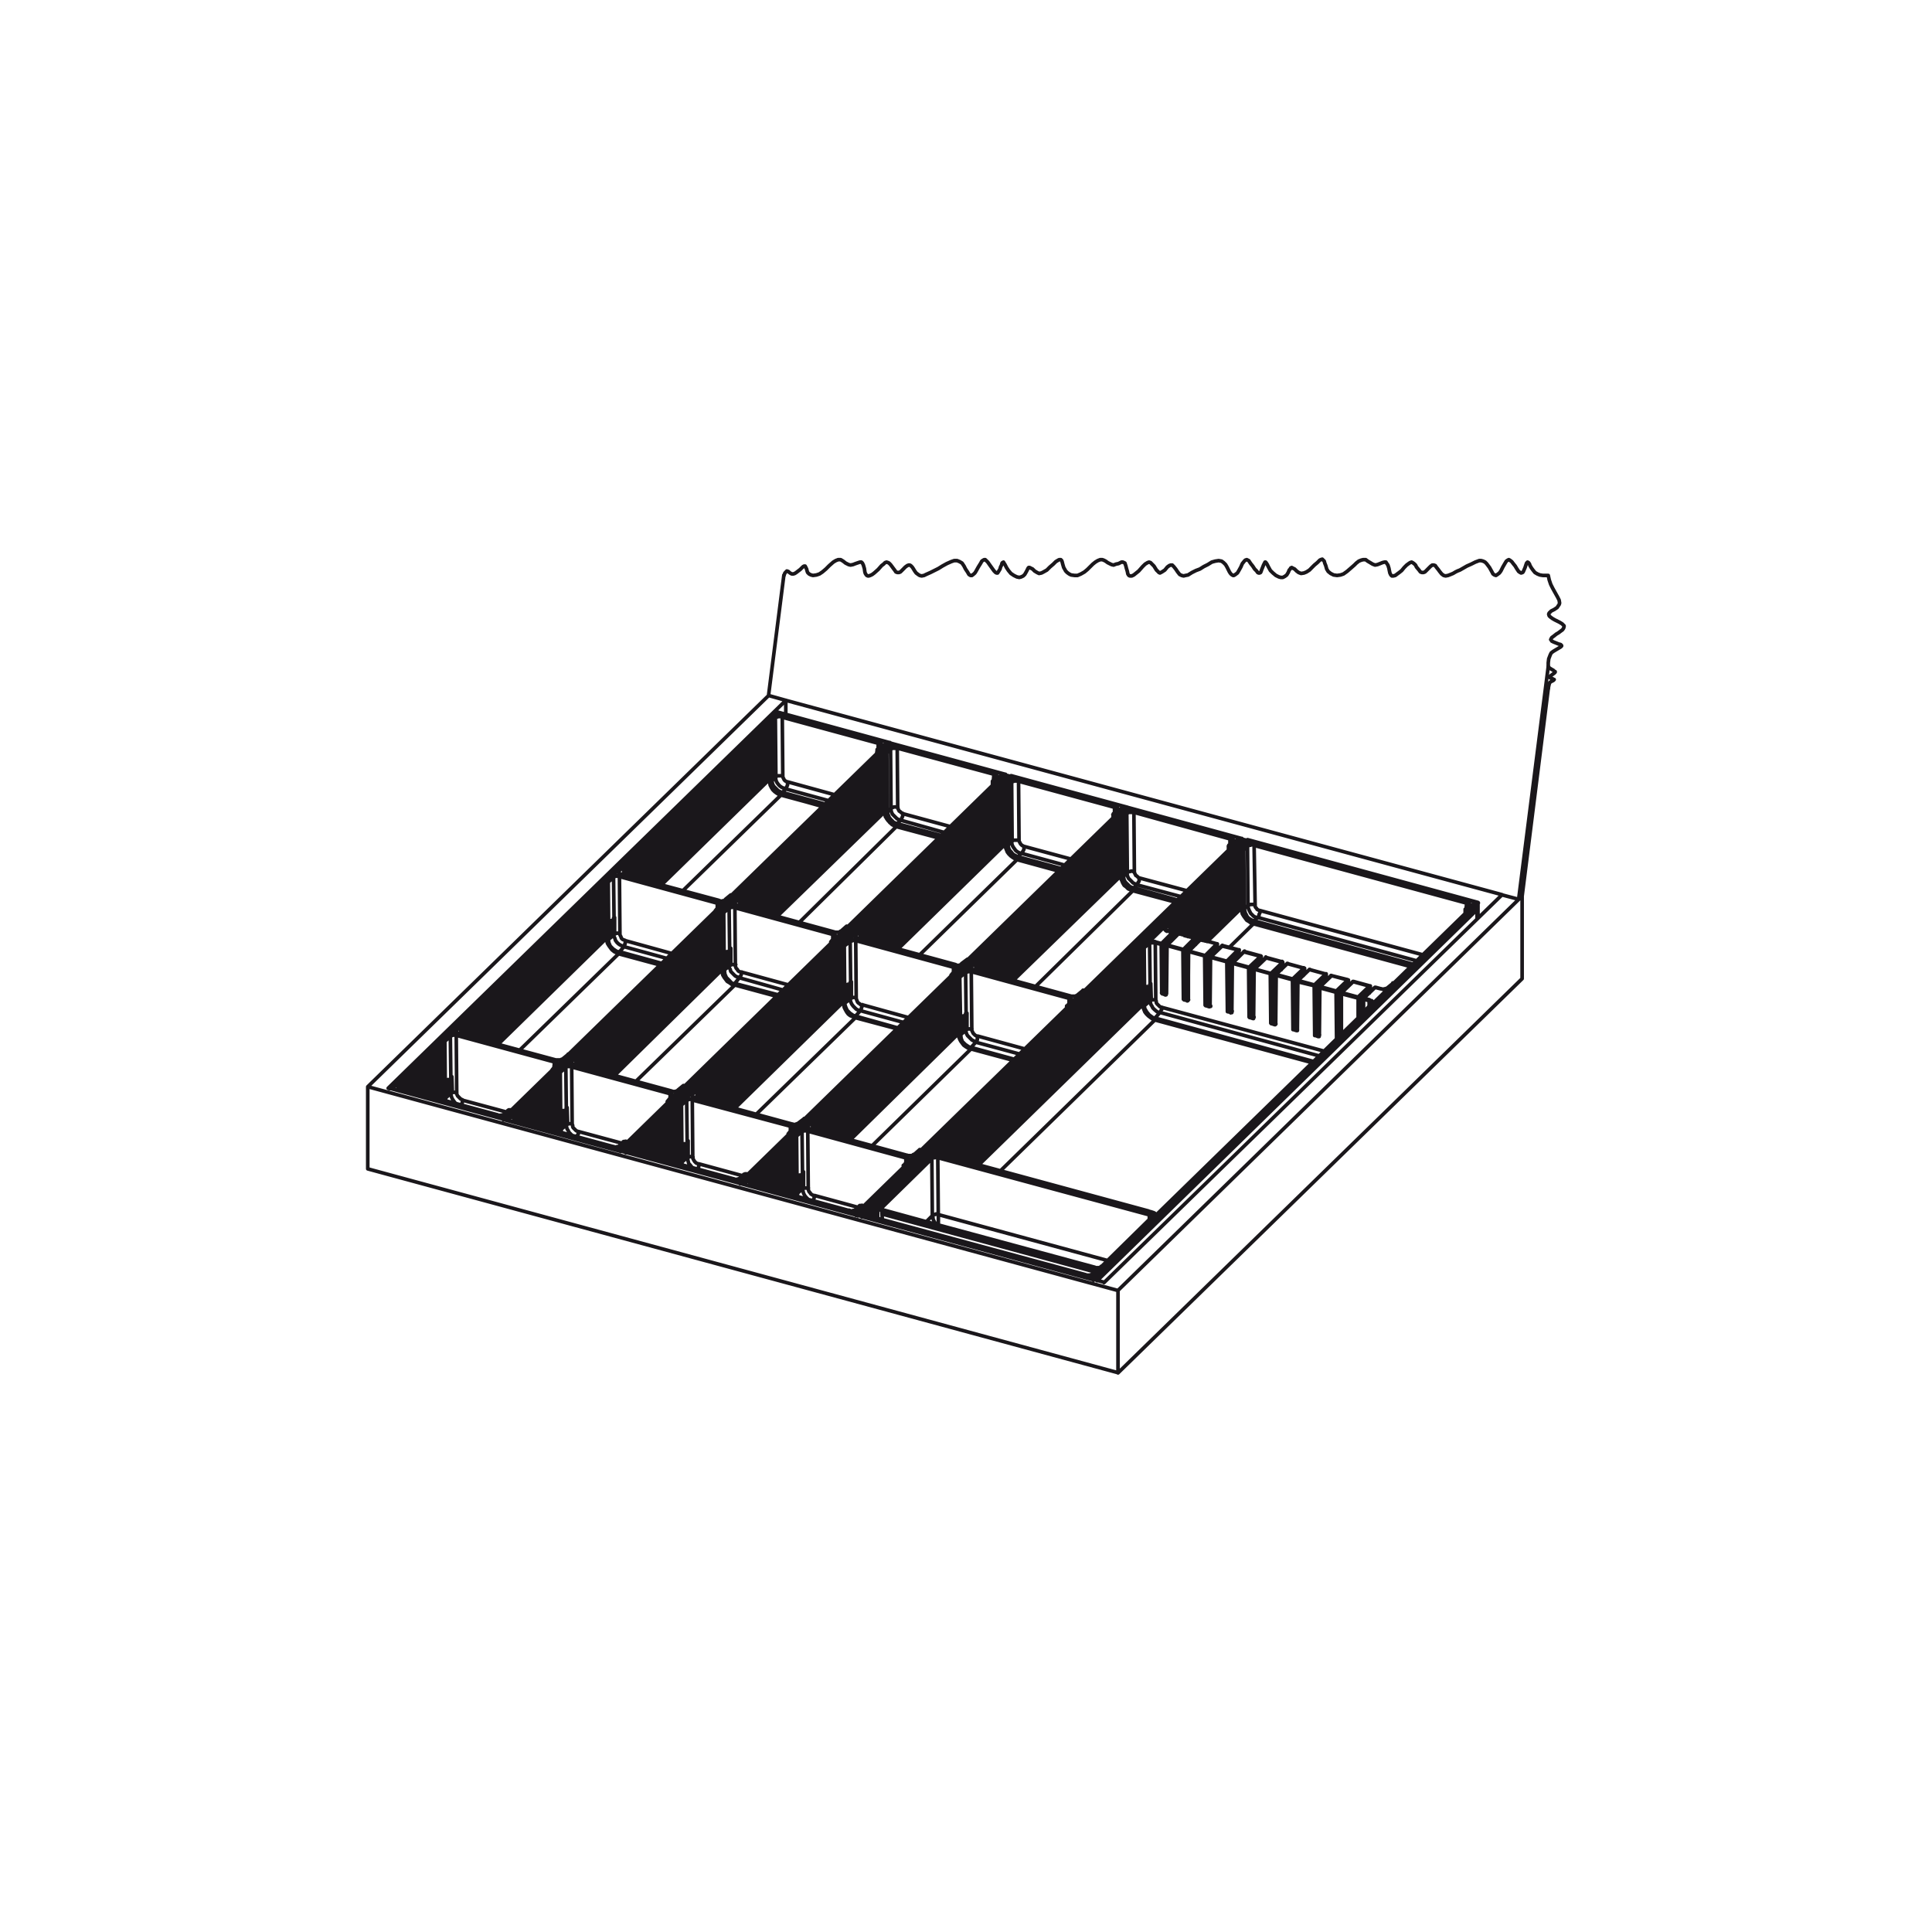 <svg xmlns="http://www.w3.org/2000/svg" viewBox="0 0 400 400"><defs><style>.cls-1{fill:none;stroke:#1a171b;stroke-linecap:round;stroke-linejoin:round;stroke-width:0.75px;}</style></defs><g id="note"><polyline class="cls-1" points="320.55 142.53 320.65 142.02 320.75 141.61 320.86 141.31 321.16 141.1 321.57 140.9 321.68 140.8 321.78 140.69 321.68 140.69 321.57 140.59 321.37 140.49 321.06 140.39 320.86 140.29 320.86 140.08 320.96 139.98 321.37 139.67 321.78 139.37 321.98 139.16 321.98 139.06 321.78 138.96 321.57 138.75 321.37 138.65 320.86 138.34 320.55 138.04 320.55 137.22 320.65 136.4 320.96 135.59 321.16 135.18 321.57 134.87 322.08 134.56 322.59 134.26 323.11 133.95 323.31 133.75 323.31 133.65 323.21 133.54 323.11 133.44 322.7 133.34 322.19 133.13 321.68 132.93 321.27 132.73 321.16 132.52 321.06 132.42 321.16 132.22 321.27 132.01 321.68 131.71 322.19 131.3 322.7 130.99 323.11 130.68 323.51 130.38 323.72 130.07 323.82 129.76 323.82 129.56 323.41 129.15 322.9 128.84 321.88 128.33 321.37 128.03 320.96 127.72 320.75 127.52 320.65 127.21 320.65 127.11 320.75 126.9 320.96 126.7 321.16 126.5 321.78 126.19 322.39 125.78 322.59 125.47 322.8 125.17 322.9 124.86 322.8 124.25 322.49 123.63 321.98 122.72 321.47 121.8 321.06 120.98 320.75 120.06 320.55 119.14 320.04 119.14 319.43 119.14 318.81 119.04 318.3 118.83 317.79 118.53 317.38 118.02 317.08 117.61 316.77 117.1 316.67 116.79 316.46 116.48 316.26 116.38 316.16 116.48 316.06 116.58 315.95 116.89 315.75 117.5 315.44 118.22 315.34 118.42 315.24 118.53 314.93 118.63 314.73 118.53 314.42 118.32 314.01 117.71 313.71 117.2 313.3 116.69 312.99 116.28 312.58 115.97 312.38 115.87 312.17 115.97 311.87 116.18 311.56 116.69 311.15 117.4 310.74 118.22 310.44 118.63 310.03 118.94 309.72 119.14 309.42 119.04 309.11 118.83 308.9 118.42 308.39 117.5 308.09 117.1 307.78 116.69 307.47 116.38 307.07 116.18 306.66 116.07 306.25 116.07 305.43 116.38 304.61 116.79 303.69 117.2 302.98 117.61 302.26 118.02 301.75 118.22 301.35 118.42 300.83 118.73 300.32 118.94 299.81 119.14 299.3 119.24 298.89 119.14 298.48 118.83 298.07 118.32 297.77 117.91 297.36 117.4 297.16 117.1 296.85 116.99 296.54 116.99 296.24 117.2 295.93 117.5 295.32 118.12 295.01 118.42 294.7 118.53 294.4 118.53 294.09 118.42 293.79 118.02 293.27 117.4 293.07 116.99 292.76 116.69 292.46 116.48 292.25 116.38 291.95 116.48 291.64 116.69 291.23 116.99 290.72 117.5 290.21 118.12 289.7 118.53 289.29 118.83 288.88 119.14 288.47 119.24 288.17 119.24 287.96 119.04 287.76 118.63 287.65 118.12 287.55 117.61 287.35 116.99 287.14 116.69 286.94 116.38 286.63 116.38 286.23 116.48 285.71 116.69 285.2 116.89 284.69 116.99 284.18 116.79 283.67 116.48 283.16 116.18 282.75 115.87 282.24 115.87 281.83 115.97 281.32 116.18 280.81 116.58 280.4 116.99 279.58 117.71 278.87 118.32 278.15 118.83 277.54 119.04 276.83 119.14 276.11 119.04 275.5 118.73 274.99 118.32 274.68 117.81 274.48 117.1 274.27 116.58 274.17 116.18 273.96 115.97 273.76 115.77 273.45 115.87 273.25 115.97 272.74 116.48 272.13 116.99 271.62 117.5 271.11 118.02 270.49 118.42 269.98 118.63 269.37 118.73 268.86 118.53 268.45 118.22 268.04 117.81 267.63 117.61 267.43 117.5 267.22 117.61 267.12 117.81 266.92 118.02 266.71 118.53 266.4 119.04 266 119.34 265.59 119.55 265.18 119.55 264.77 119.44 264.16 119.14 263.55 118.63 263.03 118.12 262.63 117.4 262.32 116.79 262.11 116.48 262.01 116.38 261.91 116.38 261.81 116.58 261.6 116.99 261.4 117.5 261.19 118.02 261.09 118.32 260.99 118.53 260.79 118.63 260.58 118.63 260.38 118.53 260.17 118.22 259.76 117.81 259.36 117.2 258.95 116.69 258.74 116.38 258.54 116.07 258.33 115.97 258.13 115.87 257.82 115.97 257.62 116.18 257.21 116.69 256.9 117.4 256.5 118.12 256.19 118.63 255.78 118.94 255.47 119.14 255.27 119.14 254.96 118.94 254.76 118.73 254.55 118.42 254.04 117.4 253.74 116.89 253.33 116.48 252.92 116.18 252.31 116.07 251.59 116.18 250.88 116.38 250.06 116.89 249.24 117.3 248.43 117.81 247.61 118.12 246.79 118.53 245.97 119.04 245.46 119.14 245.05 119.24 244.65 119.14 244.24 118.94 243.83 118.42 243.42 117.81 243.01 117.3 242.7 116.99 242.4 116.99 242.09 117.1 241.68 117.4 241.17 118.02 240.87 118.22 240.56 118.42 240.35 118.53 240.15 118.63 239.94 118.53 239.74 118.32 239.43 118.02 238.92 117.2 238.51 116.79 238.21 116.48 237.9 116.38 237.6 116.48 237.09 116.79 236.57 117.3 235.76 118.22 235.25 118.63 234.74 119.04 234.33 119.24 233.92 119.24 233.71 119.14 233.51 118.83 233.41 118.32 233.2 117.61 233.1 117.2 233 116.89 232.9 116.58 232.69 116.48 232.49 116.38 232.18 116.38 231.57 116.69 231.06 116.79 230.55 116.99 230.14 116.89 229.73 116.69 229.32 116.48 228.91 116.18 228.5 115.97 228.2 115.87 227.79 115.87 227.28 116.07 226.77 116.38 226.26 116.79 225.13 117.91 224.52 118.42 223.8 118.83 223.09 119.14 222.48 119.14 221.76 119.04 221.35 118.83 220.94 118.53 220.64 118.22 220.23 117.5 220.02 116.79 219.92 116.38 219.82 116.07 219.62 115.87 219.51 115.87 219.31 115.87 219.1 115.97 218.59 116.28 218.08 116.79 217.37 117.4 216.75 118.02 216.04 118.42 215.63 118.63 215.12 118.73 214.71 118.53 214.2 118.22 213.79 117.81 213.38 117.61 213.18 117.5 212.97 117.5 212.87 117.61 212.67 118.02 212.46 118.42 212.16 118.94 211.85 119.24 211.44 119.44 211.03 119.55 210.52 119.44 209.91 119.14 209.3 118.73 208.79 118.12 208.38 117.5 208.07 116.89 207.87 116.58 207.76 116.38 207.56 116.48 207.46 116.58 207.36 116.99 207.15 117.4 207.05 117.81 206.74 118.32 206.54 118.63 206.33 118.63 206.13 118.53 205.82 118.22 205.52 117.81 205.01 117.1 204.5 116.38 204.19 116.07 203.98 115.87 203.78 115.87 203.58 115.97 203.27 116.18 203.06 116.58 202.55 117.4 202.04 118.32 201.84 118.63 201.63 118.83 201.23 119.14 200.92 119.14 200.61 118.94 200.31 118.42 199.9 117.81 199.59 117.2 199.18 116.58 198.67 116.28 198.16 116.07 197.55 116.07 196.94 116.28 196.02 116.69 195.1 117.2 194.28 117.71 193.46 118.12 192.64 118.53 191.72 118.94 191.32 119.14 190.81 119.24 190.4 119.14 190.09 118.94 189.68 118.63 189.38 118.22 189.07 117.71 188.86 117.4 188.56 117.1 188.35 116.99 188.15 116.99 187.84 117.1 187.43 117.4 187.13 117.71 186.72 118.12 186.41 118.42 186.11 118.53 185.8 118.53 185.49 118.42 185.29 118.12 184.98 117.71 184.68 117.3 184.37 116.89 184.06 116.58 183.86 116.48 183.55 116.38 183.25 116.48 182.94 116.79 182.53 117.1 181.81 117.91 181 118.63 180.59 118.94 180.18 119.14 179.87 119.24 179.67 119.24 179.47 119.14 179.36 119.04 179.16 118.73 179.06 118.42 178.96 117.71 178.75 116.99 178.55 116.58 178.34 116.38 178.03 116.38 177.73 116.48 177.12 116.69 176.6 116.89 176.09 116.99 175.69 116.89 175.07 116.58 174.56 116.18 174.05 115.87 173.54 115.87 173.03 116.07 172.52 116.38 171.7 117.1 170.99 117.81 170.27 118.42 169.66 118.83 169.04 119.04 168.33 119.14 167.92 119.04 167.51 118.83 167.21 118.53 167.1 118.22 167 117.81 166.9 117.61 166.8 117.4 166.69 117.2 166.49 117.2 166.29 117.3 166.08 117.5 165.67 117.91 165.26 118.22 164.86 118.53 164.55 118.73 164.24 118.83 163.94 118.83 163.73 118.73 163.43 118.53 163.22 118.32 162.91 118.22 162.81 118.32 162.51 118.63 162.3 119.14"/><path class="cls-1" d="M91.91,226.72l-.92.81m34.64-33.81-22.89,22.37M159.24,161l-22.68,22.06M91.91,226.72l-.92.81m34.64-33.81-22.89,22.37m56.5-55.17-22.68,22.17M91.81,226.2l-1.23,1.23m35.05-34.22L102.33,216m56.91-55.48L136.15,183m-44.34,42.7-1.63,1.64M93,224.47v.1m32.59-31.87-23.71,23.19m24.93-24.32h0M159.24,160l-23.5,22.89m1.23.3,22.27-21.76m-56.09,54.76,22.48-22M91.4,227.63l.51-.4m-.1-2-2,2m35.86-35-24.11,23.6m57.72-56.29-23.91,23.3M91.81,224.67l-2.45,2.45m36.27-35.34-24.52,23.9M159.24,159l-24.32,23.7M91.81,224.26,89,227m36.68-35.75L100.8,215.48m58.44-57-24.73,24.11m-42.7,41.17-3.27,3.17m37.09-36.17-25.24,24.63M159.24,158l-25.13,24.52m-42.3,40.76-3.68,3.58m37.5-36.58-25.65,25m59.26-57.82L133.7,182.27M91.81,222.73l-4.09,4m37.91-37L99.57,215.17m59.57-58.23-25.85,25.23M91.81,222.22l-4.49,4.39m38.31-37.39L99.17,215.07m60-58.54-26.26,25.54M91.81,221.71l-4.9,4.8m38.72-37.8L98.76,215M159.14,156,132.57,182M91.81,221.2l-5.21,5.21m39-38.11L98.35,214.86m60.79-59.35-27,26.36M91.81,220.69l-5.62,5.62m39.44-38.52-27.69,27M159.14,155l-27.38,26.76M91.81,220.28l-6,5.82m39.85-38.82-28.1,27.38m61.61-60.17-27.79,27.17M91.81,219.77,85.37,226m40.26-39.23L97.12,214.56m62-60.58-28.2,27.58m-39.13,37.7L85,225.9m40.66-39.64-28.92,28.2m62.43-61-28.61,28M91.81,218.75l-7.25,7.05m41.07-40.05-29.32,28.6M159.14,153l-29,28.41M91.81,218.24l-7.66,7.45m41.48-40.45-29.73,29m63.24-61.7-29.43,28.7m-37.9,36.48-8.07,7.86m41.78-40.86-30,29.42M159.14,152,129.3,181.15M91.81,217.21l-8.48,8.28m42.19-41.17L95.39,213.74m63.75-62.22L129.2,180.74M91.71,216.81,83.33,225m42.09-41.07-30,29.32M159.14,151,129.2,180.23M91.71,216.4l-8.38,8.17m42.09-41.17-30,29.32m63.75-62.22L129.2,179.72M91.61,215.89l-8.28,8.17m42.09-41.17-30,29.32M159.14,150,129.2,179.21m29.94-29.63-76,74.17m76-74.27L83,223.65m45.16-26.26-20.53,20m54-52.72-20.23,19.72m-25.64,48.94-.82.71m34.53-33.71-22.78,22.27m56.39-55.07-22.57,22.07m-44.75,43.62-.82.82m34.53-33.81-22.78,22.37m56.39-55.07-22.57,22.07m-44.75,43.11L114.59,234m34.94-34.12-23.19,22.68m56.8-55.48-23,22.48m-44.34,42.8-1.64,1.54m2.86-2.76h-.1m32.59-31.77-23.6,23m24.83-24.21h0m32.38-31.57-23.39,22.89m1.12.3,22.27-21.66m-56,54.66,22.37-22m-34.22,33.4.51-.41m0-1.94-2,1.94m35.75-34.93-24,23.39M183.14,166l-23.8,23.29m-43.62,42-2.35,2.35m36.16-35.35-24.41,23.81m58-56.6-24.21,23.6M115.72,230.8,113,233.56m36.57-35.76L124.71,222m58.43-57-24.62,24m-42.8,41.27-3.17,3.17m37-36.17L124.3,221.91m58.84-57.31-25,24.32m-42.39,40.86-3.58,3.58m37.39-36.58-25.64,25m59.25-57.72L157.7,188.81m-42,40.46-4,4m37.8-36.88-26,25.34m59.66-58.13L157.3,188.71m-41.58,40-4.4,4.39m38.21-37.29-26.46,25.75m60.07-58.54-26.25,25.54m-41.17,39.74-4.81,4.6m38.62-37.6-26.76,26.16m60.37-58.95-26.66,25.95m-40.76,39.33-5.21,5m39-38L122.36,221.4M183,162.05l-27,26.35m-40.35,38.93-5.62,5.41m39.43-38.41L122,221.3M183,161.54,155.66,188.3m-39.94,38.52-6,5.82m39.84-38.82-28,27.38M183,161,155.25,188.2m-39.53,38.11-6.44,6.23m40.25-39.23-28.4,27.79M183,160.62,155,188.1m-39.23,37.7-6.85,6.64m40.66-39.64L120.72,221M183,160.11,154.54,188m-38.82,37.29-7.15,7m41-39.94-29.22,28.4M183,159.59l-28.91,28.3m-38.41,36.88-7.56,7.46m41.37-40.35-29.62,28.81M183,159.08l-29.32,28.71m-38,36.58-8,7.76m41.78-40.76-30,29.22m63.54-62-29.73,29.12m-37.59,36.16L107.34,232m42.19-41.17-30.24,29.42M183,158.06l-29.93,29.22m-37.5,36.17-8.37,8.17m42.19-41.17-30.14,29.32M183,157.55l-29.93,29.22m-37.5,36.17-8.37,8.17m42.19-41.17-30.14,29.32M183,157l-29.93,29.32m-37.5,36.06-8.37,8.18m42.19-41.17-30.14,29.32M183,156.63l-29.93,29.22M183,156.12l-75.91,74.17M183,155.92l-76.11,74.27m45.26-26.26-20.54,20m54-52.82L165.47,191m-24.72,49-.82.92m34.63-33.82-22.88,22.27m56.49-55.06-22.68,22.06M140.75,240l-.82.92M174.56,207l-22.88,22.37m56.49-55.06-22.68,22.06m-44.74,43.12-1.23,1.22m35-34.22-23.29,22.78m56.9-55.47-23.09,22.47M140.75,239l-1.64,1.64m2.86-2.76h0M174.56,206l-23.7,23.19m24.93-24.32h0m32.38-31.57-23.49,22.89m1.22.31,22.27-21.77m-56.08,54.76,22.47-22M140.34,241l.41-.51m0-2-2.05,2m35.86-34.94-24.11,23.5m57.72-56.3-23.9,23.3m-43.52,42-2.46,2.35m36.27-35.35L150,229m58.13-56.7L183.86,196m-43.11,41.58-2.86,2.76m36.67-35.75-24.93,24.31m58.44-57.11-24.62,24.11M140.75,237l-3.27,3.17M174.56,204l-25.33,24.72m58.84-57.52-25,24.52m-42.29,40.76-3.68,3.58m37.49-36.58-25.74,25m59.25-57.82-25.44,24.93M140.75,236l-4.09,4m37.9-37-26.05,25.44m59.56-58.13-25.85,25.24M140.75,235.5l-4.5,4.39m38.31-37.39L148.1,228.35m60-58.54-26.25,25.54M140.75,235l-4.91,4.8m38.72-37.7-26.87,26.16m60.38-58.95-26.66,25.95m-40.66,39.23-5.32,5.21m39.13-38.11-27.28,26.57m60.79-59.36L181,195.15m-40.25,38.92L135,239.59m39.53-38.52-27.68,27m61.19-59.76-27.38,26.77m-39.94,38.51-6.13,5.93m39.94-38.93-28.09,27.38m61.6-60.17-27.79,27.17m-39.53,38.11-6.44,6.33m40.15-39.33-28.4,27.79m62-60.58-28.2,27.58m-39.12,37.7-6.85,6.64m40.56-39.64-28.81,28.2m62.42-61-28.6,28M140.75,232l-7.26,7.05m41-40.05-29.22,28.6m62.83-61.29-29,28.3m-38.31,36.88L133.08,239m41.38-40.45-29.63,29m63.24-61.7-29.42,28.7M140.75,231l-8.07,7.86m41.78-40.76-30,29.32m63.65-62.11-29.83,29.11M140.75,230.5l-8.48,8.27m42.19-41.17L144.32,227m63.75-62.21L178.14,194m-37.5,36.17-8.37,8.17m42.09-41.17-30,29.32m63.75-62.22-29.93,29.22m-37.6,36.17-8.27,8.17m42.09-41.17-30,29.32m63.75-62.22L178.14,193m-37.6,36.17-8.38,8.17m42.2-41.17-30,29.32m63.75-62.22-30,29.32m30-29.73-76,74.17m76-74.27L132,237m45.16-26.35-20.54,20m54-52.72L190.4,197.7m-25.75,48.94-.71.71m34.53-33.71-22.78,22.27m56.39-55.07L209.5,202.91m-44.85,43.62-.82.82m34.64-33.71-22.78,22.27m56.39-55.07L209.4,202.91m-44.75,43.22-1.22,1.12m35-34.12-23.19,22.68m56.8-55.48-23,22.48m-44.44,42.81-1.53,1.53m2.76-2.76h0m32.59-31.77-23.6,23.09m24.82-24.32h0m32.39-31.57-23.4,22.89m1.13.3,22.27-21.65m-56,54.65,22.38-22m-34.23,33.4.51-.4m-.1-2-1.94,2m35.76-34.94-24,23.49m57.62-56.29-23.8,23.3m-43.63,42-2.35,2.35m36.17-35.34-24.42,23.8m58-56.6-24.21,23.7m-43.22,41.58-2.76,2.76m36.58-35.76L173.64,235.3m58.44-56.91-24.62,24m-42.81,41.17-3.17,3.17m37-36.17-25.24,24.62m58.85-57.31-25,24.32m-42.4,40.86-3.57,3.58m37.39-36.47-25.65,24.92M232,177.37l-25.34,24.72m-42,40.46-4,4m37.8-36.88L172.42,235M232,176.86,206.23,202m-41.58,40.15-4.39,4.29m38.21-37.29L172,234.89m60-58.54-26.16,25.54m-41.17,39.74-4.8,4.7m38.62-37.7L171.6,234.79M232,175.84l-26.57,25.95m-40.76,39.33-5.21,5.11m39-38.11-27.28,26.56M232,175.33l-27,26.36m-40.36,38.92L159,246m39.44-38.41-27.59,27M232,174.82,204.6,201.58M164.65,240.1l-6,5.82m39.85-38.82-28,27.38M232,174.41l-27.79,27.07m-39.54,38.11-6.43,6.23m40.25-39.23-28.4,27.79M232,173.9l-28.2,27.48m-39.13,37.7-6.84,6.64m40.66-39.54-28.81,28.1M232,173.39l-28.61,27.89m-38.72,37.29-7.25,7.05m41.07-40-29.22,28.5M232,172.88l-29,28.29m-38.31,37L157,245.51m41.38-40.35-29.53,28.91M232,172.37l-29.32,28.7m-38,36.58-8,7.76m41.69-40.76-29.94,29.22m63.55-62L202.25,201m-37.6,36.17-8.38,8.17m42.1-41.17-30.14,29.42M232,171.34,202,200.56m-37.49,36.17-8.38,8.17m42.2-41.17-30.14,29.32M232,170.93,202,200.15m-37.49,36.07-8.38,8.17m42.2-41.17-30.14,29.32M232,170.42,202,199.64m-37.49,36.07-8.38,8.17m42.2-41.17-30.14,29.42M232,169.91,202,199.13M232,169.4l-76,74.17m76-74.37-76.11,74.27M201,217.21l-20.43,20m54-52.82L214.4,204.24m22.28,3.27-34.43,33.61M257,187.59l-7.36,7.25m-13,12.67-34.43,33.61M257,187.59l-7.46,7.25M236.68,207l-34.84,34M257,187.08l-7.87,7.66m-12.46,11.75-35.25,34.32M257,186.57l-8.28,8.07m1.23.3,7-6.84m-54.35,53.12,34-33.2m-.11-2L201,240.71m56-54.66-9.5,9.3m-10.94,10.12-36,35.14M257,185.54l-9.5,9.4m-10.94,10L200.2,240.51M257,185.14l-9.5,9.29m-10.94,10.12L199.8,240.41M257,184.62l-9.81,9.61M236.57,204,199.39,240.3M257,184.11l-10.22,10m-10.22,9.39L199,240.2m58-56.6L246.38,194m-9.81,9-38,37.09m58.44-57-11,10.73m-9.4,8.68L198.16,240M257,182.58l-11.45,11.14m-9,8.27-38.82,37.9M257,182.07l-11.85,11.54m-8.59,7.87-39.23,38.31M257,181.66l-12.26,11.85M236.57,201,197,239.69m60-58.54-12.67,12.26m-7.77,7.15-39.94,39m60.38-59-14.1,13.69m-6.34,5.72-40.35,39.44M257,180.13l-14.1,13.69m-6.34,5.72-40.76,39.74M257,179.62l-14.1,13.69M236.57,199,195.4,239.18m61.5-60.07L242.7,193m-61,59.05-.1.1m55-53.63L195,239.08M256.9,178.6l-14.6,14.3m-60.59,58.64-.51.51m55.37-54-42,41m62.31-60.88-14.71,14.4M181.71,251l-.61.61m55.37-54L194.07,239m62.83-61.29L242.19,192m-60.48,58.54-.61.61m55.37-54L193.56,239m63.34-61.8-14.71,14.3M181.71,250l-.61.61m55.37-53.94L193,239.08m63.95-62.42-14.71,14.4m14.71-14.91L181,250.31M256.9,176l-76,74.27m58.23-39.12-32,31.26m52.41-51.18-5,4.9m-125.45-17h0m.1.1h0m0,1.74v-1.74m-3.57,15h.1v.1m-.21-11-.1.1m0-.61v.1m2.76,14.4h-.1m.1-.3,8.89,2.45m14.4-14.2h0m-.1,0h.1M128.69,181h0m.92,13.79,9.6,2.65m9.3-9.39v-1m3.07-1.63h-.11m-3.27,3.17h-.1m0,.1h0m.1-.1h.11m-20.23,8.88,8.68,2.35m11.34-11.13h0m0,0v.1m-11.24,10.93-8.78-2.45M92.32,227.94l-.1-.51m3.06-15.22h0m.11.1h0m0,1.74v-1.74m-3.48,15h0m-.2-10.93-.1.1m4.18,11.24v.3l-.1.21v.2l-.1.1v.21h-.1m-3.78-12.87-.1.1m26.05,2.35v-.1m-.1.1h0l.1-.1v.1M94.88,214h0m.91,13.79,9.1,2.45m9.8-9.2.11-1.12m3-1.53h-.1m-3.27,3.17h-.1m0,.1h0m.1-.1h.1m-.1.1h-.1m0,0h0m-22.17,6.23-.11-.41m24.22,7-.1-.61m3.06-15.12h0m.1.1h0m0,1.74v-1.74m-3.47,15h0m3.88.41v.51l-.1.1-.1.2v.1l-.11.11m22.17-10.53h0m-.1,0h.1m-22.78-4.39h0v.1m.92,13.8,9.09,2.45m9.91-9.3v-1m-.41,1.53h-.1v.1m0,0h0v.11m.21,0h-.21m0,0v.1M116,234.38v-.51M201.94,199h0m.1.1h0m0,1.74v-1.74m-3.57,15h.1m2.45,3.06h-.1v-.1m.1-.2,9,2.45m14.3-14.3h0m-.1.1h0v-.1h.1m-22.78-4.29h-.1m1,13.79,9.71,2.65m9.19-9.39v-1.13m-.3,1.64h-.11m-.1.1h.1m-20,8.68,8.79,2.45m11.34-11-.11-.1m0,0v.2m-11.13,10.83L200.92,217M153,185.75h0m.1.1h0m0,1.74v-1.74m-3.58,15h.1m2.46,3.06h0l-.11-.1m.11-.2,9,2.35m14.3-14.2h0m-.1,0h.1m-22.78-4.29h0m.92,13.79,9.7,2.65m9.2-9.4v-1.12m-.31,1.64H172m0,.1h0m-20,8.68,8.89,2.45m11.24-11.13H172m0,0v.2m-11,10.83-9-2.45m13.18,44-.1-.61M168.13,232h0m.1.1h0m0,1.74v-1.74m-3.48,15h0m3.89.41v.3l-.11.21v.1l-.1.2v.11l-.1.1m22.17-10.52h0m-.1,0h.1m-22.78-4.3h0m.92,13.8,9,2.45m9.91-9.2v-1.12m-.31,1.63h-.1m0,.11h0m.2,0h-.2m0,0v.2m-22.17,6-.1-.41m-23.6-6-.11-.51m3.07-15.22h0m.1.1h0m0,1.74v-1.74m-3.57,15h.1v.1m-.21-11-.1.1M144.73,241v.3l-.1.21v.2l-.1.11-.11.2v.1m-3.78-13-.1.1m26.05,2.35h0m-.1,0h.1m-22.78-4.39h0m.92,13.79,9,2.45m9.91-9.19v-1.13m3.07-1.53h-.11m-3.27,3.17h-.1m0,.1h0m.1-.1h.11m-.21.1h0m0,0v.1m-22.17,6.23-.1-.51M178,192.49h0m.1.1h0m0,1.84v-1.84m-3.58,15h0v.1h.1m-.3-11v.1m0-.51h0M177,210.68h0m.11-.31,8.78,2.45m14.51-14.2h0m-.1,0h.1m-22.78-4.39h-.11m1,13.79,9.6,2.66m9.3-9.4v-1m3-1.64h0M197,201.79h0m-.1.1h.1v.1m0-.2h.1M177,210.68,185.7,213M197,202h0m0,0h0M185.8,212.92,177,210.47m65.18-19.41h0m-.1-.1h0m-1.23,14.61h0m.62.1-.62-.1m.52.2h.1m0,0h-.1m.81-13v-1.74m3.17,15.73h.1m-3.78-14.09h0m1.23.51v-.11m0-.1h-.1M246,206.9l-.61-.11m.51.21h.1m0,0h-.1m4.09,1h0M244,193.31h0m3.48,1.12v-.1m-.11-.1h0m3.07,13.89L250,208m.41.2h.1m0,0h-.1m-9.61-2.86h0v.11m2.05-11.75v.71m.1-.1v-1.12m11.54,16h0m-5.92-14.72h0m3.47,1.13h0v-.1m-.1-.11h0m3.17,13.9-.62-.1m.51.2h.11m-18.39-1.33h0M244,193.31h-.1v.1m-2.45,12.36h0m.2-10.11h-.1m0,.1h0M255,209.45h0v0m-9.6-2.86h0v.1m1.94-11.75v.72m.21-.1v-1.13m11.44,16h.1m-6-14.61v-.1m3.48,1.12h0v-.1m-.11-.1h.11m3.06,13.89-.61-.1m.51.31.1-.1m-11-16.15h-.11v.11M246.08,207H246m.21-10.12h-.1m0,.11h0m13.48,13.69h0l-.1.1m-9.6-3h0v.1m1.94-11.75.1.71m.1-.1v-1.12m11.54,16h0m-6-14.61.1-.1m3.37,1.12h.1V198m-.1,0v-.1m3.07,13.89-.52-.1m.41.3.11-.1m-11-16v0h-.1m-2.35,12.47v-.11h-.1m.2-10.11h-.1m.1.1h-.1m13.49,13.69h0v.1H264M242.6,194.64v-.72m18.19,5.62v-.71m-4.6-.52v-.71m-4.5-.51v-.72m-4.49-.51v-.71M254.35,209v.1m2-11.75v.72m.11-.1v-1.13m11.54,16h0m-5.93-14.61h0v-.1m3.48,1.13h0v-.11m-.1,0v-.1m3.06,14-.51-.21m.51.31v-.1m-11-16h0m-2.45,12.46h0v-.1m.2-10.11h-.1m0,.1h-.1m13.48,13.69v.1m-9.6-2.86h-.1m2-11.75v.72m.2-.11-.1-1.12m11.65,16h-.11m-5.92-14.61h0m3.47,1h0m-.1-.1h0v0m3.17,13.89-.62-.2m.52.31.1-.11m-11-16H262m-2.45,12.47h0v-.1m.2-10.12h-.1m0,.1h0m13.49,13.69v.11h-.1m-9.61-2.86h0m1.94-11.75v.71m.21-.1v-1.12m5.62,1.43h-.11m3.48,1h0m0-.1h-.1m-7.87-2.15h-.1M264.16,212h-.1v-.1m.2-10.11h-.1m.1.1h-.1m3.78,10.93h0m2-11.75v.82m.1-.2v-1.13M275.7,202h0m3.48,1h0m-.11-.1h0m-8-2.14h0m-2.55,12.36h.1v.1m.1-10.22h0m-.1.11h.1v.1m-29.62,7.56,32.89,9m16.45-16.14h0v-.11m-16,10.53h0m2.05-11.65v.72m.1-.21v-1.12m5.62,1.43h0m3.47,1h0m-.1-.1h0M275.7,202h-.1m-2.45,12.36h0v.11m.2-10.22h-.1m0,.1h0v.1m15.12-.81h.1m-3.68.81h-.1m-19.41-3.67v-.72m18.08,5.62V205m-4.49-.51v-.71m-4.5-.51-.1-.72m-4.49-.51v-.71m9.19,2.35v.71m.21-.2V203M277,215l-.1-9.4m-.1-.31.1,9.81m3.27-11.85h-.11m-2.24,2.25h-.1m0,.1h0v.1m5.72-.82.1.72m.1-.21v-1.12m-2.14,6.33-.11-3.78m-.1-.3v4.19m3.37-6.24h0m-2.35,2.25h0m-.1.1h0l.1.11m-41.78,1.63,33.71,9.09m8.07-10.72v2.86m-1.12,1.12v-4.29m-3.47-.92v8.58m-1,.92-.1-9.81m6.85,1.84v1m-.31.51h-.1v.11m0,.1h0v-.1m-43.93,2.24L271.82,220m11.34-11h-.1m0,0v.1m-11.14,10.83L239.13,211m-45.36,42.5-.1-.2-.21-.31-.2-.41-.1-.3V252l-.11-.31m1.23,1.94v-2.14M191.72,253l1.33-1.33m-10.52-1.53v.31m0-.31h0l-.1.1v.1m11.85,1.13,35,9.5m8.68-8.48v-.92m.52.41h0l-.11-.1v-.1l-.1-.11h-.2l-.11-.1m.41.51h.11V252h.2m-56-1.43h.11m-.21.31.1,1.63M228,262.27v-.1h.21m-1.64.3h0v-.1h.1m-.4,1.33v-1.13m0,1.13h0m-70.39-20.23h0m.3.2v.11h-.1m0,1.53v-1.53m-.31-.31h.11m-.51,1V245m-2,.1h.11m25,4.6h0v.1m-.11-.2h0m0,0h0m-.51.1H178m-22.28-4.49h0m22.79,4.8v-.21m0,0L177,251.34m.41.1-.1.2m-23.8-6.54h0m23.6,6.44h.1v.1m-.1-.1h0M132,236.93h0l-.1.1m.3.21h0v.1m0,1.43v-1.43m-.3-.31h0v0m-.41.92v.62m-1.94.1h0v-.1h.1m25,4.7h0m-.1-.11h0m0-.1h0v.1h-.1m-.41,0h.1m-22.27-4.49h0m22.78,4.7v-.1m0,0-1.53,1.53m.41.2-.11.1m-23.8-6.53v.1m23.6,6.33h.1v.1m-.1-.1h0v.1m80.2-77.95h-.11m-1.22,14.21h0v.1M232,169.2h0m.1-.1H232m12.56,16.55-9.19-2.46m-.82,1.23h0m.21-.61,9.09,2.55m-8-4.6,9.91,2.66m-12.36-17.27h0m23.7,6.54h0m-.1-.1h0m.1.51v-.41m-23.5-6.13h-.1m23.6,6.13-.1.11m-.41,0h-.21m-1.73,1v-1.13m.51.62h.1m-20.74,10.11,8.79,2.35m11.23-11.44v.41m-11.13,11-8.89-2.45m20-9.3h-.1m.1.31h-.1v-.1h-.1m.41.1v.2m-.1.21v-.41m-94.09-28h-.11v.1m-1.22,14.1v.1m-.1-12.26h0m.1-.1h-.1m12.46,16.55-9-2.46m-.92,1.23h0m.2-.51,9,2.45m-7.76-4.6,9.7,2.66m-12.25-17.26h0m23.7,6.53h0m-.11-.1h0m.11.21v-.11m-23.5-6.13h-.2M183.65,154h-.1m.72-.11-.11.21m-2.34.92v-1.13m.51.72h.1m-20.74,10,8.68,2.35m11.34-11.44v.3M170.37,167l-8.68-2.45m20-9.3h-.1m.1.31h-.1v-.1m.31.1v.1m-.1.2v-.2m-98.8,68h0m.31.31h-.1m0,1.53V224m-.31-.21v-.1H83m-.51,1v.51m-1.94.11h.1m25,4.69h0m-.1-.1h.1m-.1-.1h0m-.41.1h0m-22.27-4.49h0m22.78,4.7V230m0,0-1.53,1.54m.41.2-.1.1m-23.81-6.53h0v.1m23.71,6.33h0v.1m0-.1h-.11v.1m2.66-1.63h0m.31.2h0v.11h-.11m0,1.43V230.5m-.3-.31h.1m-.51,1v.51m-1.94.1h.1m25,4.6h0m-.1-.1h.1m-.1,0h0m-.41.1h0m-22.17-4.49h-.1m22.78,4.8v-.31m0,0-1.53,1.64m.41.1-.11.2m-23.8-6.54h0m23.7,6.44h0m0,0h-.1m81.22-77.64h0v.1m-1.23,14.2h0m-.1-12.16v-.1m.1-.1h-.1m12.36,16.55-9-2.45m-.82,1.32h0v-.1m.11-.51,9,2.45M212,175.23l9.81,2.65M209.4,160.62h.1m23.7,6.64h0v-.11m-.1-.1h0m.1.21h0M209.6,161h-.1m23.09,6.23h-.1m.71,0-.1.1m-2.35.92v-1.13m.51.72h.1m-20.74,10,8.69,2.35m11.34-11.34v.21m-11.34,11.13-8.69-2.45m20-9.3h-.1v.11m.1.3v-.1h-.1v-.1h-.11m.41.2h0m-.1.21v-.21m-46.28-15h-.1m-1.23,14.2h0l.11.11M183,155.92h0m.1-.11H183m12.57,16.56-9.1-2.56m-.91,1.33h0m.2-.61,9.09,2.45m-7.86-4.5,9.8,2.66m-12.36-17.27h0m23.7,6.54h0m-.1-.1h.1m0,.51v-.41m-23.49-6.13h-.11m23.09,6.23h-.2m.71-.1-.1.1m-2.35,1,.1-1.23m.41.72h.1M185.6,171.14l8.78,2.35m11.24-11.44v.41m-11.14,10.93L185.6,171m20-9.3h-.1m.1.31h-.1v-.21m.41.21v.2m-.21.21v-.41m-24.93,88.16h0v.1m.31.21h0v.1m0,1.43v-1.43m-.31-.31h-.1m-.31.92v.62m-1.94,0h0v.1m49,11.13h0m-.1-.1h0l.1-.1m-.1,0h0m-.41.1h0m-46.18-11h0m46.69,11.34v-.21m0,0L226,264.62m.41.2-.1.1m-47.82-13.07v.1m47.71,12.87h-.1m.1,0h0v.1M258.33,174h-.1M257,188.2h.1m-.1-12.36h0m0,.2h0l-.11-.1m36.48,23-33-9m-.82,1.33h-.1v-.11m.2-.51,33,9m-31.77-11.13,33.81,9.19M258.33,174v-.1M306,187h0m-.1-.1h.1m0,3.07v-3m-47.5-12.66h-.1M306,187l-.1.21m-.41-.1h-.2m-1.74,1,.1-1.13m.41.72h0l.11-.1v.1m-44.75,3.47,32.79,8.89m11.24-11.44V189m-11.24,11-32.79-9m43.93-2.76h.1m0,.31h-.1v-.1m.41.1v.2m-.21.21v-.31M91.91,226.31l-1.22,1.22m34.94-34.22L102.44,216m56.8-55.48-23,22.48m-.1,0,23.09-22.48M102.44,216l23.19-22.68m-35,34.12,1.23-1.23m0-.4-1.53,1.53M93,224.57h0m32.59-31.77L102,215.89m24.82-24.22h0m32.39-31.56-23.4,22.78m-.1,0L159.24,160m-32.39,31.57h0M102,215.89l23.6-23.09M93,224.57h0m-2.86,2.76,1.63-1.64m0-.4-1.94,1.94m35.76-34.94-24,23.49m57.62-56.19-23.81,23.2m-.1,0,23.91-23.3m-57.62,56.29,24-23.49M89.77,227.23l2-1.94m0-.52-2.35,2.35m36.17-35.24-24.42,23.8m58-56.6L135,182.68m-.11,0L159.24,159m-58,56.7,24.42-23.9M89.36,227.12l2.45-2.35m0-.51L89.05,227m36.58-35.65L100.8,215.58m58.44-57-24.62,24m-.11,0,24.73-24.11M100.8,215.58l24.83-24.31M89,227l2.86-2.76m0-.41-3.17,3.07m37-36.06-25.24,24.62m58.85-57.42-25,24.42m0,0,25-24.52m-58.85,57.42,25.24-24.63M88.54,226.92l3.27-3.17m0-.41-3.58,3.48m37.4-36.47-25.65,25m59.26-57.83L133.8,182.38m0,0,25.44-24.83M100,215.27l25.65-25m-37.4,36.58,3.58-3.58m0-.41-4,3.89m37.8-36.89L99.57,215.17M159.24,157l-25.85,25.23m0-.1L159.14,157M99.57,215.17l26.06-25.44m-37.8,37,4-4m0-.41-4.39,4.29m38.21-37.29L99.27,215.07m59.87-58.54L133,182.17m0-.1,26.16-25.54m-60,58.54,26.46-25.75M87.42,226.61l4.39-4.39m0-.41-4.8,4.7m38.62-37.7L98.86,215m60.28-58.85L132.57,182m0,0L159.14,156M98.76,215l26.87-26.16M87,226.51l4.8-4.8m0-.41-5.21,5.11m39-38.11L98.45,214.86m60.69-59.25-27,26.26m0,0,27-26.36M98.35,214.86l27.28-26.56m-39,38.11,5.21-5.11m0-.51-5.62,5.52m39.44-38.42L98,214.76m61.1-59.66-27.38,26.66m0,0L159.14,155m-61.2,59.76,27.69-27M86.19,226.31l5.62-5.52m0-.41-6,5.82m39.85-38.82-28,27.28m61.51-60.07-27.79,27.07m0,0,27.79-27.17M97.53,214.66l28.1-27.38M85.78,226.2l6-5.92m0-.41-6.44,6.23m40.26-39.23-28.4,27.69m61.91-60.48L131,181.56m-.1,0,28.2-27.48m-62,60.48,28.51-27.79M85.37,226l6.44-6.23m0-.41L85.07,226m40.56-39.64-28.81,28.1m62.32-60.89-28.51,27.89m-.1,0,28.61-27.89M96.71,214.46l28.92-28.2M85,225.9l6.84-6.64m0-.41-7.15,7m41-40-29.22,28.5m62.73-61.29-28.92,28.3m-.1,0,29-28.3M96.31,214.35l29.32-28.6M84.56,225.8l7.25-7.05m0-.41-7.56,7.35m41.38-40.35L96,214.25m63.14-61.6-29.33,28.6m-.1,0,29.43-28.7M95.9,214.25l29.73-28.91M84.15,225.69l7.66-7.45m0-.41-8,7.76m41.68-40.76L95.59,214.15m63.55-62-29.73,29m-.11,0L159.14,152M95.59,214.15l29.93-29.32M83.74,225.59l8.07-7.76m0-.51-8.38,8.17m42.09-41.17L95.39,213.84m63.75-62.21L129.2,180.84m0-.1,29.94-29.22M95.39,213.74l30.13-29.42M83.33,225.49l8.48-8.17m-.1-.41-8.38,8.17m42.19-41.17L95.39,213.33m63.75-62.21L129.2,180.33m0-.1L159.14,151M95.39,213.23l30.13-29.32M83.33,225.08l8.38-8.17m-.21-.31-8.17,8.07m42-41.07L95.39,212.82m63.75-62.22L129.2,179.82m0-.1,29.94-29.22M95.39,212.72l30-29.32M83.33,224.57l8.38-8.17m-.21-.31-8.17,8.07m42-41.07L95.39,212.31m63.75-62.22L129.2,179.31m0,0,29.94-29.22M95.39,212.21l30-29.32M83.33,224.06l8.38-8.17m-.21-.31-8.37,8.17m11.13-10.83-1.94,1.94m33-32.28L95,212.21m33-32.28-2,1.94m33.11-32.29-30.35,29.63m31.37-31.67h0m.2,0h-.2m0,0L80.67,225.08m79.69-77.54h0l.1.1.11.1.1.11M80.88,225.18l79.48-77.64m-44.54,85.31L114.59,234m34.94-34-23.09,22.58m56.7-55.38-23,22.38m0,0,23-22.48m-56.8,55.48,23.19-22.68M114.59,234l1.23-1.12m0-.52-1.64,1.54m2.86-2.66h-.1m32.59-31.77-23.5,23m24.73-24.21h0m32.38-31.57-23.29,22.79m-.1,0,23.39-22.89m-32.38,31.57h0m-24.83,24.31,23.6-23.08m-32.59,31.77h.1m-2.86,2.76,1.64-1.54m0-.4-1.94,1.83m35.65-34.83-23.9,23.39m57.51-56.19-23.7,23.19m-.1,0L183.14,166m-57.62,56.19,24-23.39m-35.75,34.93,2-1.94m-.1-.41-2.25,2.25m36.06-35.24-24.31,23.8m57.92-56.6L159,189.22m-.1,0,24.21-23.6m-58,56.5,24.41-23.81m-36.16,35.35,2.35-2.35m0-.41-2.66,2.66m36.47-35.65L124.81,222m58.33-56.91-24.52,24m-.1-.1,24.62-23.91M124.71,222l24.82-24.22M113,233.56l2.76-2.76m0-.41-3.07,3.07m36.88-36.07L124.4,221.91m58.74-57.31L158.22,189m-.11-.1,25-24.32M124.4,221.91l25.13-24.52m-37,36.07,3.17-3.17m0-.41-3.48,3.48m37.29-36.48L124,221.81m59.15-57.62-25.33,24.62m-.11,0,25.44-24.72M124,221.81l25.54-24.93m-37.39,36.48,3.58-3.48m0-.51-3.89,3.88m37.7-36.88-25.95,25.34m59.56-58-25.74,25m-.1,0,25.84-25.13m-59.56,58.13,26-25.34m-37.8,36.88,4-3.88m0-.51-4.29,4.29M149.53,196l-26.36,25.65m60-58.44L157,188.61m-.1,0,26.25-25.54m-60,58.54,26.36-25.75m-38.21,37.29,4.4-4.29m0-.41-4.7,4.6m38.51-37.6-26.76,26.06m60.37-58.85-26.56,25.85m0,0,26.56-25.95m-60.37,58.95,26.76-26.16m-38.62,37.7,4.81-4.7m0-.41-5.11,5m38.92-38L122.36,221.4M183,162.15,156.17,188.4m0,0L183,162.15M122.36,221.4l27.17-26.56m-39,38,5.21-5m0-.41-5.52,5.42m39.33-38.42L122,221.3M183,161.64,155.76,188.3m0,0L183,161.64M122,221.3l27.58-27M110.2,232.74l5.52-5.41m0-.41-5.93,5.72m39.74-38.72-28,27.28M183,161.13,155.36,188.2m0,0L183,161.13m-61.5,60.07,28-27.38m-39.74,38.82,5.93-5.82m0-.41-6.34,6.13m40.15-39.13-28.3,27.69M183,160.72,155,188.1m0,0L183,160.62M121.13,221.1l28.4-27.69m-40.15,39.13,6.34-6.23m0-.41L109,232.44m40.56-39.54L120.82,221M183,160.21,154.54,188m0,0L183,160.11M120.72,221l28.81-28.09M109,232.44l6.75-6.54m0-.51-7.15,6.94m41-39.94-29.11,28.5M183,159.7l-28.91,28.19m0,0L183,159.59m-62.73,61.3,29.22-28.5m-41,39.94,7.15-6.94m0-.51-7.56,7.35M149.53,192,120,220.79m63-61.6-29.32,28.6m0,0L183,159.08m-63.13,61.61,29.62-28.81m-41.37,40.35,7.56-7.35m0-.41-8,7.66m41.78-40.66L119.6,220.69m63.44-62-29.63,29m-.1,0L183,158.57m-63.54,62,30-29.22m-41.78,40.76,8-7.76m0-.41L107.34,232M149.53,191l-30.24,29.42M183,158.16l-29.93,29.22m0,0L183,158.16m-63.75,62.12,30.24-29.42M107.34,232l8.38-8.18m-.11-.4-8.37,8.27m42.19-41.27-30.14,29.42M183,157.65l-29.93,29.22m0,0L183,157.65m-63.75,62.22,30.14-29.42m-42.19,41.17,8.37-8.17m-.1-.31-8.27,8.07m42.09-41.07-30,29.22M183,157.14l-29.93,29.22m0,0L183,157.14m-63.75,62.22,30.14-29.42m-42.19,41.17,8.37-8.17m-.1-.31-8.27,8.07m42.09-41.07-30,29.22M183,156.73,153.11,186m0-.1L183,156.63m-63.75,62.22,30.14-29.42M107.24,230.6l8.37-8.18m68-68.44h.21m-68.35,68.14-8.38,8.17m42.2-41.17-30.24,29.52M183,156.22,152.8,185.65m31.57-31.57-.51-.1m0,0-79.48,77.54m80-77.44h.1v.1h.1v.1m-79.68,77.44,79.48-77.64m23.29,6.43h.21m.3.31v-.1m0,0v-.1m0,.1-79.48,77.54m79.18-77.75h.2m-.2,0-79.49,77.55m79.69-77.55h0l.1.11m-79.58,77.54,79.48-77.65m.1.11-79.48,77.54m0,.1v-.1m0,0h-.1m-.21-.1.21.1m-.21-.1h-.1m-23.19-6.34h-.2m0,0-.51-.2m0,0h-.21M81,225.18h-.1m0,0-.21-.1m0,0h0v.1m0,0h0m0,0v.11m48,13.07v-.1m12.06,1.33-1.13,1.22m34.94-34.22-23.19,22.68m56.8-55.37-23,22.37m-.11,0,23.09-22.47m-56.9,55.47,23.29-22.68m-35,34.22,1.23-1.32m0-.41-1.54,1.63M142,238h0m32.59-31.87L151,229.17M175.79,205h0m32.38-31.56-23.39,22.78m-.1,0,23.49-22.89m-32.38,31.57h0m-24.93,24.32,23.7-23.09M142,237.85h0m-2.86,2.76,1.64-1.53m0-.51-1.94,2m35.75-34.94-24,23.4m57.62-56.19-23.8,23.19m-.1,0,23.9-23.3m-57.72,56.3,24.11-23.5M138.7,240.51l2.05-1.94m0-.51-2.35,2.35m36.16-35.25L150.14,229m58-56.59L184,196m-.1,0,24.31-23.7m-58,56.7,24.42-23.9m-36.27,35.35,2.46-2.35m0-.41L138,240.3m36.57-35.65-24.82,24.21m58.33-57-24.52,24m-.1,0,24.62-24.11m-58.33,57.11,24.82-24.31M137.89,240.3l2.86-2.76m0-.4-3.17,3.06m37-36.06-25.23,24.62m58.74-57.42-24.93,24.42m-.1,0,25-24.42m-58.74,57.42L174.56,204M137.48,240.2l3.27-3.17m0-.4-3.58,3.47m37.39-36.47-25.64,25m59.15-57.83-25.34,24.83m-.1,0,25.44-24.83m-59.15,57.83,25.64-25.14M137.07,240.1l3.68-3.58m0-.41-4,3.89m37.8-36.88-26.05,25.43m59.56-58.23-25.74,25.24m0,0,25.74-25.24m-59.56,58.13,26.05-25.33M136.66,240l4.09-4m0-.41-4.4,4.29m38.21-37.28L148.1,228.45m60-58.54-26.15,25.54m0,0,26.15-25.64m-60,58.54,26.46-25.74m-38.31,37.28,4.5-4.29m0-.51-4.81,4.7m38.62-37.7-26.87,26.16m60.38-58.85-26.56,25.95m0-.1,26.56-25.95m-60.38,58.95,26.87-26.16m-38.62,37.7,4.81-4.7m0-.51-5.21,5.11m39-38-27.28,26.46m60.79-59.26-27,26.36m0-.1,27-26.36m-60.79,59.36,27.28-26.57m-39,38.11,5.21-5.11m0-.41-5.62,5.42m39.43-38.42L147,228m61.09-59.66-27.38,26.67m0,0,27.38-26.77M146.88,228l27.68-27m-39.43,38.52,5.62-5.52m0-.41-6,5.83m39.84-38.83-28,27.28m61.5-60.07-27.79,27.07m0,0,27.79-27.07m-61.6,60.07,28.09-27.38m-39.84,38.93,6-5.93m0-.41-6.44,6.23m40.25-39.23-28.4,27.69m61.91-60.48-28.2,27.48m0,0,28.2-27.48m-62,60.48,28.4-27.79m-40.15,39.33,6.44-6.33m0-.41-6.85,6.64m40.56-39.64-28.71,28.1m62.32-60.89-28.6,27.89m0,0,28.6-27.89m-62.42,60.89,28.81-28.2M133.9,239.28l6.85-6.74m0-.41-7.26,7.05m41-40.05-29.12,28.5m62.73-61.19-28.91,28.2m-.1,0,29-28.3m-62.83,61.29,29.22-28.5m-41,40,7.26-7.05m0-.41-7.67,7.46m41.38-40.46-29.53,28.91m63.14-61.6-29.32,28.6m-.1,0,29.42-28.7m-63.24,61.7,29.63-28.91M133.08,239l7.67-7.35m0-.51-8,7.76m41.68-40.76-29.93,29.32m63.54-62-29.73,29m-.1,0,29.83-29.11m-63.65,62.11,30-29.32m-41.78,40.76,8.07-7.76m0-.51-8.38,8.17m42.09-41.07-30.14,29.42m63.75-62.21-29.93,29.22m0-.11,29.93-29.21M144.32,227l30.14-29.42m-42.19,41.17,8.48-8.17m-.11-.41-8.37,8.27m42.19-41.27-30.14,29.42m63.75-62.21-29.93,29.21m0-.1,29.93-29.22m-63.75,62.22,30-29.32m-42.09,41.17,8.37-8.17m-.2-.31L132.27,238m42-41.07L144.32,226.1m63.75-62.21L178.14,193.1m0,0,29.93-29.21M144.32,226l30-29.32m-42.09,41.17,8.37-8.17m-.2-.31-8.28,8.07m42.1-41.07-29.94,29.22m63.75-62.22-29.93,29.22m0,0,29.93-29.22m-63.75,62.22,30-29.42m-42.2,41.17,8.38-8.17m-.1-.31L132.06,237M143.2,226.2l-1.94,2m33-32.29-30.35,29.63m33-32.18L175,195.15m33.1-32.29-30.34,29.63m31.36-31.67h0m.21,0h-.21m0,0-79.48,77.54m79.69-77.54h0l.1.1.1.11v.1h.1m-79.79,77.33,79.49-77.64m-44.65,85.31-1.12,1.12m34.94-34-23.09,22.58m56.7-55.37-23,22.37m0,0,23-22.48m-56.8,55.48,23.19-22.68m-34.94,34.12,1.12-1.12m0-.41-1.53,1.43m2.76-2.66h0m32.59-31.77-23.5,23m24.72-24.22h0m32.39-31.56-23.4,22.78m0,0,23.4-22.89m-32.39,31.67v-.1m-24.82,24.32,23.6-23.09m-32.59,31.77h0m-2.76,2.76,1.53-1.53m0-.41-1.94,1.84m35.76-34.84L174.56,235.6m57.52-56.19-23.8,23.2m0,0,23.8-23.2M174.46,235.6l24-23.49m-35.76,34.94,1.94-2m0-.4-2.35,2.24m36.17-35.24-24.32,23.8m57.93-56.6-24.21,23.6m0,0,24.21-23.6m-58,56.6,24.42-23.9M162.3,246.94l2.35-2.35m0-.4-2.76,2.65m36.58-35.65L173.74,235.4m58.34-56.91L207.56,202.4m-.1,0,24.62-24M173.64,235.3l24.83-24.11m-36.58,35.65,2.76-2.76m0-.41-3.06,3.07m36.88-36.06L173.34,235.3M232.08,178,207.15,202.3m-.1,0,25-24.42m-58.85,57.31,25.24-24.51m-37,36.06,3.17-3.07m0-.51-3.47,3.48m37.29-36.47-25.54,24.92m59-57.62L206.74,202.2m-.1-.11L232,177.37m-59.16,57.72,25.65-24.92m-37.39,36.47,3.57-3.48m0-.51-3.88,3.88m37.7-36.77L172.52,235M232,177l-25.65,25.13m-.1-.1L232,176.86M172.52,235l25.95-25.34m-37.8,36.88,4-3.88m0-.41-4.29,4.19m38.11-37.18-26.36,25.64M232,176.45l-26,25.44m-.11,0L232,176.35m-59.87,58.54,26.36-25.75m-38.21,37.29,4.39-4.29m0-.41-4.7,4.6m38.52-37.6L171.7,234.79M232,175.94l-26.46,25.85m-.11,0L232,175.94M171.7,234.79l26.77-26.16m-38.62,37.7,4.8-4.7m0-.41-5.11,5m38.93-38-27.18,26.46M232,175.43l-26.87,26.26m-.1,0,27-26.26m-60.69,59.25,27.18-26.56m-39,38.11,5.21-5.11m0-.41-5.51,5.42m39.33-38.42-27.59,26.87M232,174.92,204.7,201.58m-.1,0L232,174.92m-61.1,59.66,27.59-27M159,246.13l5.62-5.52m0-.41L158.73,246m39.74-38.82-28,27.28m61.5-60-27.69,27m0,0L232,174.41m-61.5,60.07,28-27.28m-39.85,38.72,6-5.82m0-.41-6.33,6.23m40.15-39.23-28.4,27.69M232,174l-28.1,27.38m0,0L232,173.9m-61.91,60.48,28.4-27.69m-40.15,39.13,6.33-6.13m0-.51-6.74,6.54m40.56-39.54-28.81,28.1M232,173.49l-28.51,27.79m0,0L232,173.39m-62.32,60.89,28.81-28.1m-40.56,39.54,6.74-6.54m0-.51-7.15,7m41-39.85-29.12,28.4M232,173l-28.92,28.19m0,0L232,172.88m-62.73,61.29,29.22-28.5m-41,40,7.15-7m0-.41-7.56,7.25m41.28-40.25-29.43,28.81m63-61.6-29.32,28.6m0,0L232,172.37m-63.14,61.7,29.53-28.91m-41.28,40.35,7.56-7.35m0-.41-8,7.66m41.69-40.66L168.53,234M232,172l-29.73,29m0,0L232,172m-63.55,62,29.94-29.32m-41.69,40.76,8-7.76m0-.41-8.38,8.07m42.1-41.07-30.14,29.42M232,171.45,202,200.66m0,0L232,171.45m-63.75,62.21,30.14-29.52m-42.1,41.17,8.38-8.17m-.1-.41L156.17,245m42.2-41.17-30.14,29.32M232,170.93,202,200.15m0,0L232,170.93m-63.75,62.22,30.14-29.42m-42.2,41.17,8.38-8.17m-.1-.31-8.28,8.07m42.09-41.07-30,29.22M232,170.53,202,199.74m0-.1L232,170.42m-63.75,62.22,30.14-29.42m-42.2,41.17,8.38-8.17m-.1-.31L156.17,244m42.09-41.07-30,29.32M232,170,202,199.23m0-.1L232,169.91m-63.75,62.22,30.14-29.42M156.17,244l8.38-8.27m68-68.45h.2M164.45,235.4l-8.38,8.17m42.19-41.17-30.34,29.53M232,169.5l-30.24,29.43m31.56-31.57-.51-.1m0,0L153.31,244.8m80-77.44h.11v.1h.1v.1M153.82,245l79.48-77.64m23.3,6.44h.2m.21.4V174m0,0v-.1m0,.1-79.49,77.54M256.8,173.8H257m-.21,0-79.48,77.54M257,173.8h0v.1m-79.49,77.54L257,173.8m0,.1-79.49,77.54m0,.1v-.1m0,0h0m-.2-.1.2.1m-.2-.1h-.1M154,245h-.21m0,0-.51-.2m0,0h-.2m-23.19-6.23v-.11h-.11m0,0-.2-.1m0,0h-.1v.1m0,0v.11m0,0h0m48,13.07v-.1m59.16-44.44L201.94,241M257,187.18l-7.77,7.56m0,0,7.77-7.66M201.84,241l34.84-34m0-.41-35.15,34.33M257,186.67l-8.18,8m0,0,8.18-8m-55.58,54.25,35.25-34.43m-.11-.41-35.45,34.73M257,186.16l-9.5,9.29m0,0,9.5-9.29m-56,54.55L236.57,206m0-.41-35.85,35.14M257,185.65l-9.5,9.29m0,0,9.5-9.29m-56.4,55,36-35m0-.51-36.26,35.45M257,185.24l-9.5,9.29m0-.1,9.5-9.29M200.2,240.51l36.37-35.45m0-.51L199.9,240.41M257,184.73l-9.81,9.5m0,0,9.81-9.61M199.8,240.41l36.77-35.86m0-.41L199.49,240.3M257,184.22l-10.12,9.91m-.1,0,10.22-10M199.39,240.3,236.57,204m0-.41L199.08,240.2M257,183.71,246.48,194m-.1,0L257,183.6m-58,56.6,37.59-36.68m0-.4-37.9,37M257,183.19l-10.93,10.73m-.11,0,11-10.83m-58.34,57L236.57,203m0-.4L198.26,240M257,182.68l-11.34,11.14m-.11-.1,11.45-11M198.26,240l38.31-37.5m0-.41-38.72,37.8M257,182.17l-11.75,11.55m-.1-.11L257,182.17m-59.16,57.72,38.72-37.8m0-.51-39.12,38.21M257,181.66l-12.16,11.85m-.1,0L257,181.66m-59.56,58.13,39.12-38.21m0-.51L197,239.69m60-58.44-12.57,12.16m-.1,0L257,181.15m-60,58.54,39.53-38.62m0-.41-39.94,38.93M257,180.74l-13,12.57m-.1,0L257,180.64m-60.38,59,39.94-39m0-.41-40.35,39.34M257,180.23l-14.1,13.69m0-.1L257,180.13m-60.79,59.36,40.35-39.44m0-.41-40.76,39.74M257,179.72l-14.1,13.69m0-.1L257,179.62m-61.2,59.76,40.76-39.84m0-.41L195.5,239.28m61.4-60.07L242.81,193m0,0,14.09-13.89m-61.5,60.07L236.57,199m-54.86,53.12-.1.11m55-53.64L195,239.18M256.9,178.7l-14.5,14.2m0,0,14.5-14.2M195,239.18l41.58-40.66m-55,53.63.1-.1m0-.41-.51.51m55.37-54-41.88,41m62.21-60.89-14.71,14.4m0,0,14.71-14.4M194.59,239l42-40.86M181.2,252.05l.51-.51m0-.41-.61.62m55.37-54.05L194.18,239m62.72-61.29-14.71,14.4m0,0,14.71-14.4M194.18,239l42.29-41.37m-55.37,54,.61-.61m0-.41-.61.61m55.27-53.94L193.67,239m63.23-61.7-14.71,14.3m0,0,14.71-14.4M193.67,239l42.8-41.78M181.1,251.13l.61-.51m0-.51-.61.61m55.27-53.94-43.32,42.3m63.85-62.32-14.71,14.4m0-.1,14.71-14.4m-63.85,62.42,43.42-42.4m-55.37,54,.61-.61m.41-.82-1.12,1m55.37-53.94-44.54,43.42m48.93-47.71-3.37,3.17m19.51-19L241.78,191m16.15-16.86h.1m.1,0H258m0,0-79.48,77.54m79.58-77.54.1.1h.1l.11.11v.1m-79.79,77.34,79.48-77.65m47.71,14.2v1.84m-.31-3.06h.21m.1,1.22-78.66,76.83m78.66-76.83.1-1m0,0v-.1m0,.1-79.48,77.54m79.28-77.74h.2m-.2,0-79.48,77.54m79.68-77.54h0v.1m-79.48,77.54,79.48-77.64m0,.1-79.48,77.64m-47.61-13v-.1h-.2m0,0-.1-.11m0,0h-.11v.11m0,0v.1m0,0h0m48,13.18v-.21m0,0h0m0,0v-.1m-.2-.1.2.1m-.2-.1h-.11m-99.3-73.35v.61m.21,1,.3.1m1.84,3-.41-.2-.41-.2-.3-.21-.31-.3-.3-.41-.11-.41-.2-.41v-.31m1,3.88-.51-.2-.41-.2-.51-.41-.31-.41-.3-.41-.31-.51-.1-.41-.1-.51m1.43-4.09-.11.31v.31l-.1.41V192l.1.31.11.41.1.3m1,4.09h0l-.31-.1-.2-.11-.61-.4-.62-.62-.3-.71-.11-.72m.52-.82h-.21m.21-2.65-.11.31-.1.2v.92l.1.31v.3l.11.31m2.24-14.1h0m-.61.72-.1-.11m1-.61h0v.1h.1m0,0-.92,1m0,.51v-.51m0,0h0v-.1h-.1m.1.1v.11l-.1.1v.1h.1v.1l.1.1.11.11h.1l.1.1m-1.53,9h0l.1-.1h.1m0,0V193m0,0-.1.1-.1.11m1.22.1-.2-.1h-.51l-.1.1h-.21l-.1.1-.1.1m1.12-12-.2-.1h-.61l-.11.1h-.1l-.1.1-.1.1m2.55,13.08v.31l-.1.2v.2l-.1.11-.11.2v.1l-.1.1m-3.06-14.09H126m2.87-2.66h0m-3.38,3.27h0l.11-.1m1.53,7.66-.1-8.38m.1,11.85-1.13.92m1.13-.92v-.3m0,0h0m0-.21v.21m-.61.1.2-.1.2-.11.21-.1m-.61.31v.3m-.21.21.21-.21m-.21-2.86v3.07m.21-3.27-.21.2m.21-.2V191m.51-.72-.21.31-.1.2-.2.21m.51-.92v.2m.1-.2h-.1m-1,4.39h-.2m.1-11.85.1,11.85m1-12.77-1.13.92m1-1.12h0l.11.1v.1m-1.33.92h.2m0,0h0l-.1-.1m-.1.1h0v-.1h.1m2.35,14.61h0v.1h-.1M129.2,196l-1,1.13m10,1.33-9-2.46m19.72-9.5h0m1.33-.2h0m-22-4.8.1,11.85m0,0v.2l.11.21.1.2.1.31.21.2.2.1.31.11.2.1m-1.33-13.49h0v.21M148.51,187l-20.23-5.51m20.33,5.31h0v.1h-.1v.1m.41.52h.1v-.31l-.1-.1h-.1l-.11-.11h-.2m.51.52h-.1m-22-6,.11-.1h.1l.2-.11h.92m0,0,20.33,5.52m0,0,.1.1h.21l.1.1.1.11v.3l-.1.11m0,0-.82,1m3.27-3.17-1.22.92m0,0-.11.1H150l-.2.1h-.21l-.1.11h-.2l-.21-.11h-.2m0,0L128.69,181m0,0h-.2l-.11-.11-.2-.1v-.1l-.1-.1v-.1l.1-.11v-.1m0,0,.92-1m0,0h-.2m0,0-3.27,3.17m0,0,.2.1m0,0,1.12-1m21.25,7h-.1v.1m-22.78-5,.31.62m0,0,.1,10.21m0,0v.41l.2.51.21.41.3.41.31.41.41.3.51.31.41.2m0-.2-.72-.31-.41-.3-.61-.62-.31-.81-.2-.72m0,0-.1-11.85m0,0-.21-.1m0,0h0m0,0v.1m0,0-.1-.1m-.1.31.2.2m0,0v.1m0,0-.1-.1m0,0h0m-.1.2.2.31m0,0h0m0,0h-.1m-.1.1h0m.1-.1h0M93,224.26v.62m.3,1,.31.1m.92,2.55-.31-.2-.3-.41-.21-.31-.2-.4-.1-.41-.11-.41m-1.43,1.43v-.51m1.43-4.09-.1.31-.1.3-.1.41v.31l.1.31v.41l.1.4.1.31m-.61.61h-.2m.2-2.65-.1.2v.31l-.1.3v.31l.1.31V226l.1.31m2.35-14.1H95m-.62.61h-.1m1-.61h.11v.1m0,0-.82,1m0,.51v-.51m0,0h-.1v-.1m.1.1-.1.1v.31l.1.1h.1l.1.11h.11M93.34,223l.11-.1h.1m0,0,.1,3.06m0,0h-.1l-.1.1h-.11m1.23.1h-.82l-.2.11-.1.1h-.11m1.13-12.06h-.72l-.2.11h-.1l-.11.1h-.1m-.92.3h-.1m2.86-2.75h.1v.1m-3.47,3.27h0l.1-.1h.1M93.34,223l-.1-8.48m.1,11.85-1.12,1m1.12-1v-.31m0,.1v-.1m0-.1v.2m-.61.11.2-.11.21-.1.2-.1m-.61.31v.3m-.2.21.2-.21m-.2-2.86v3.07m.2-3.27-.2.2m.2-.2V224m.61-.72-.2.21-.21.3-.2.21m.61-.92v.2m0-.2h0m-1.12,4.39H92m.11-11.85.1,11.85m1-12.87-1.12,1m1-1.12h.1v.1m-1.33,1h.21m0,0v-.1H92v-.1m-.1.2h0v-.1H92v-.1m23.09,4.08h0m1.33-.2h.1m-22.06-4.91.1,11.85m0,0v.31l.1.21.1.2.21.2.2.21.21.2.2.1.2.11m-1.22-13.49h-.1v.1m20.33,5.52-20.33-5.52m20.33,5.42h0v.1m.41.61h0v-.3l-.11-.11-.1-.1h-.1l-.1-.1m.41.61h-.11m-22-6,.1-.11h.21l.1-.1h.2l.21-.1h.2l.2.1h.21m0,0,20.23,5.52m0,0h.2l.1.1.11.1.1.1v.31l-.1.1m0,0-.82,1m3.27-3.17-1.13.92m0,0-.1.1h-.2l-.1.1h-1m0,0L94.88,214m0,0-.21-.11h-.1l-.1-.1-.11-.1v-.31l.11-.1m0,0,.81-1m0,0h-.1m0,0-3.27,3.17m0,0H92m0,0,1.13-.92m21.25,7h0l-.1.1m-22.79-5,.31.61m0,0,.1,10.12m0,0,.1.51m0-.41-.1-11.85m0,0-.2-.1m0,0h0m0,0h0m0,0h-.1m0,.2.1.31m0,0h0m0,0h-.1m0,0h0m-.11.1.21.41m0,0h0m0,0h-.1m-.11,0v.1m.11-.1h0M117,230.7v.71m.21,1,.31.1m.91,2.55-.3-.3-.31-.31-.2-.41-.21-.31-.1-.4-.1-.41m-1.43,1.43v-.62m1.43-4-.1.31-.11.3v.31l-.1.41.1.3v.41l.11.31.1.41m-.61.61-.21-.1m.21-2.66-.11.31v.61l-.1.21.1.3v.31l.11.31v.3m2.35-14h0m-.72.61h0m.92-.61h.1v.1m0,0-.82,1m0,.41v-.41m0,0h0l-.1-.1m.1.1-.1.1v.31h.1l.11.1.1.1h.1m-1.53,9.1.1-.11.1-.1m0,0,.11,3.17m0,0h-.11l-.1.1h-.1m1.22.1h-.81l-.1.11h-.21l-.1.1m1.12-12.06h-.92l-.1.1h-.1l-.1.11m-.92.2h0m2.76-2.66h.1M115.61,222h0v-.11h.21m1.43,7.67-.1-8.48m.1,11.85-1.12.92m1.12-.92v-.31m0,0h0m0-.1v.1m-.61.1h.2l.2-.1.21-.1m-.61.2v.41m-.21.21.21-.21m-.21-3v3.17m.21-3.38-.21.21m.21-.21v.41m.61-.61-.21.2-.2.21-.2.2m.61-.81v.2m0-.2h0m-1.12,4.29H116M116,222l.11,11.85m1-12.77L116,222m1-1h.11v.11m-1.23.92h.1m0,0h0v-.11h-.1m0,.11h0v-.11m23.19,4H139m1.33-.21h.1m-22.07-4.8.1,11.85m0,0,.11.21v.3l.1.21.2.2.21.21.2.2.21.1.2.11m-1.23-13.49h-.1v.1m20.33,5.52-20.33-5.52m20.33,5.42h0v.1m.41.61v-.3l-.1-.11-.1-.1-.1-.1h-.11m.41.51h0v.1M117,221l.11-.1.2-.1h.1l.21-.1h.61l.2.1m0,0,20.23,5.52m0,0h.21l.1.1.1.1.1.1v.31h-.1m0,0-.82,1m3.38-3.06-.11-.11m0,0-1.12.92m0,0-.1.11-.21.1H140l-.2.1h-.62l-.2-.1m0,0-20.23-5.42m0,0-.2-.1-.11-.1-.1-.1h-.1v-.31l.1-.1m0,0,.82-1m0,0-.1-.11m0,0-3.27,3.27m0,0h.1m0,0L117,221m21.25,6.95v.1h-.1v.11m.1-.21.11.1m3.27-3.16.1-.11v.11M138.4,228l3.27-3.16M138.4,228h.1m-22.89-4.59.11.3m0,0,.1,10.12m0,0,.1.51m.1-.51-.1-11.85m0,0h-.31m0,0h0m0,0h0m0,0h0m0,.4v.11m0,0h0m0,0h0m0,.41v.1m0,0h0m0,0h0m84.08-12v.62m.21,1,.3.1m1.84,3-.41-.2-.4-.2-.31-.31-.31-.31-.3-.3-.21-.41-.1-.41v-.41m1,4-.51-.2-.41-.31-.51-.3-.31-.41-.3-.41-.31-.51-.1-.51-.1-.41m1.43-4.09-.1.31v.31l-.11.3v.72l.11.41.1.4.1.31m1,4.09h0l-.3-.1-.21-.11-.61-.41-.62-.61L199,215l-.1-.72m.51-.82h-.21m.21-2.65-.11.2-.1.31v.92l.1.3v.31l.11.31m2.24-14.1h0m-.61.61h0m.92-.61h0v.1h.1m0,0-.92,1m0,.41v-.41m0,0h0v-.1H201m.1.1v.11l-.1.1v.1l.1.1.11.1h.1l.1.11h.1M200,209.86v-.1h.2m0,0v3.06m0,0h-.1v.1H200m1.23.11h-.82l-.21.1-.1.1H200m1.12-12.06h-.81l-.11.11h-.1l-.1.1h-.1m2.55,13.18v.2l-.1.1v.41l-.1.11-.1.2-.11.1v.1M199,201.69h0m2.76-2.76h0v.1m-3.37,3.27h0v-.1h.1m1.53,7.66-.1-8.48m.1,11.85-1.12,1m1.12-1v-.31m0,.11v-.11m0-.1V213m-.61.1.2-.1.21-.11.2-.1m-.61.31v.3m-.21.21.21-.21m-.21-2.86v3.07m.21-3.27-.21.2m.21-.2v.41m.51-.72-.21.21-.2.3-.1.21m.51-.92v.2m.1-.2h-.1m-1,4.39h-.21m0-11.85.21,11.85m1-12.87-1.23,1m1.13-1.12h0l.1.1m-1.33,1h.1m0,0v-.2m-.1.2h0v-.1l.1-.1M201,216.91h-.1v.1m1.12-1.23-1,1.13m10.12,1.33-9.1-2.46m19.72-9.5h0m1.33-.2h0m-22-4.91.11,11.86m0,0v.3l.1.21.1.2.1.21.21.2.2.2.21.11.3.1m-1.33-13.49h0v.1m20.23,5.52-20.23-5.52m20.33,5.42h-.1v.1m.41.61h.1V207l-.1-.1-.1-.11h-.1l-.21-.1m.51.61h-.1m-22-6,.1-.11h.1l.2-.1h.21l.2-.1h.21l.2.1h.1m0,0,20.33,5.52m0,0h.11l.2.1.1.1.1.11v.3l-.1.1m0,0-.81,1m3.37-3.17-.11-.1m0,0-1.22,1m0,0-.1.1h-.11l-.2.1h-.92m0,0-20.33-5.51m0,0-.1-.11h-.21l-.1-.1v-.1l-.1-.1v-.1l.1-.11v-.1m0,0,.92-1m0,0h-.2m0,0-3.27,3.17m0,0h.2m0,0,1.13-.92m21.25,7.05h-.11v.1m.11-.1h.1m3.27-3.17h.1m-3.37,3.17,3.27-3.17m-3.27,3.17h0v.1m-22.78-4.7.1.31m0,0,.1,10.11m0,0v.51l.2.51.21.41.3.41.31.41.41.3.51.31.41.1m0-.1-.72-.31-.4-.3-.62-.72-.41-.71-.1-.72m0,0-.1-11.85m0,0-.2-.1m0,0h0m0,0h0m0,0h-.11m.11.51h0m0,0h0m0,0h-.11m.11.41v.1m0,0h0m0,0h-.11m-47.5-5.52v.62m.2,1,.31.1m1.84,2.86-.41-.1-.41-.21-.31-.3-.3-.31-.31-.31-.1-.4-.21-.41V200m1,4-.51-.2-.41-.31-.51-.3-.31-.41-.31-.41-.3-.51-.11-.51v-.41m1.43-4.09-.2.31v.3l-.1.31v.72l.1.41.1.3.1.41m1,4.09h0l-.31-.11-.2-.1L151,203l-.61-.61-.31-.71-.1-.82m.51-.72-.2-.1m.2-2.55-.1.2V198l-.1.3v.62l.1.2v.31l.1.3m2.35-14h-.1m-.61.61h0m.92-.61h.1v.1m0,0-.92,1m0,.41v-.41m0,0h0v-.1h-.1m.1.1v.1l-.1.11.1.1v.1l.1.1h.1l.1.11h.11m-1.54,9.09v-.1h.11l.1-.11m0,0v3.17m0,0h-.1v.1h-.11m1.23.1h-.82l-.2.11h-.1l-.11.1m1.13-12.06h-.92l-.1.11h-.11l-.1.1m2.56,13.18v.3l-.11.21v.1l-.1.2-.1.11v.2h-.1m-3.07-14h0m2.76-2.75h.1M149.43,189h0v-.1h.1m1.53,7.66-.1-8.48m.1,11.85-1.12.92m1.12-.92v-.31m0,0h0m0-.1v.1m-.61.1h.21l.2-.1.2-.1m-.61.2v.41m-.2.21.2-.21m-.2-3v3.17m.2-3.27-.2.1m.2-.1v.41m.61-.72-.2.21-.2.3-.21.21m.61-.92v.2m0-.2h0m-1.12,4.29h0l-.1.1h-.1m.1-11.95.1,11.85m1-12.77-1.12.92m1-1h.1v.1m-1.33,1h.11l.1-.1m0,0h-.1v-.1m-.11.2V189l.11-.1m2.35,14.71h0v.1H152m1.13-1.33-1,1.23M162.2,205l-9.09-2.55m19.71-9.4h0m1.33-.2h0m-22-4.91.1,11.85m0,0V200l.1.31.1.2.21.2.1.21.21.2.3.1.21.11m-1.33-13.49h0v.1m20.23,5.52-20.23-5.52m20.33,5.42h0l-.1.1m.51.61v-.3l-.11-.11-.1-.1h-.1l-.2-.1m.51.61h-.11m-22-6,.1-.11.21-.1h.1l.2-.1h.62l.1.1m0,0,20.33,5.52m0,0h.1l.2.1.11.1.1.1v.31l-.1.1m0,0-.82,1m3.37-3.17-.1-.1m0,0-1.23,1m0,0h-.1l-.1.1-.21.1h-.92m0,0-20.22-5.51m0,0-.21-.11h-.1l-.1-.1-.1-.1-.11-.1V187l.11-.1v-.1m0,0,.92-1m0,0-.11-.1m0,0-3.37,3.27m0,0h.21m0,0,1.12-.92m21.25,7.05H172v.1m.1-.1h.1m3.27-3.17h.1m-3.37,3.17,3.27-3.17m-3.27,3.17h0v.1m-22.78-4.7.1.3m0,0,.1,10.12m0,0v.51l.21.41.2.51.31.41.31.41.51.3.41.31.4.1m0-.1-.71-.31-.41-.3-.61-.72-.31-.71-.2-.72m0,0-.11-11.85m0,0-.2-.1m0,0h0m0,0h0m0,0h-.1m.1.41v.1m0,0h0m0,0h-.1m.1.41v.1m0,0h0m0,0h-.1m16.55,54v.62m.3,1,.21.1m1,2.55-.31-.3-.3-.31-.21-.31-.2-.4-.1-.41-.11-.41m-1.43,1.43v-.61m1.43-4-.1.31-.1.3-.1.31v.72l.1.4.1.31.1.41m-.61.61-.2-.1m.2-2.55-.1.2v.31l-.1.3v.51l.1.31v.31l.1.3m2.35-14h0m-.71.61h0m.92-.61h.1v.1m0,0-.82,1m0,.41v-.41m0,0h-.1v-.1m.1.1-.1.1v.31l.1.1h.1l.1.1h.11m-1.54,9.1.11-.11.1-.1m0,0v3.17m0,0h0l-.1.1h-.11m1.23.1h-.82l-.2.11h-.1l-.11.1m1.13-12.06h-.92l-.1.11h-.11l-.1.1m-.92.3h0m2.76-2.75h.1m-3.47,3.37h0v-.11h.2m1.43,7.67-.1-8.48m.1,11.85-1.12.92m1.12-.92v-.31m0,0h0m0-.1v.1m-.61.1h.21l.2-.1.2-.1m-.61.2v.41m-.2.21.2-.21m-.2-3v3.17m.2-3.27-.2.1m.2-.1v.41m.61-.72-.2.21-.2.2-.21.31m.61-.92v.2m0-.2h0m-1.12,4.29h0l-.1.1h-.1m.1-11.95.1,11.85m1-12.77-1.12.92m1-1h.1v.1m-1.33,1h.11v-.1h.1m0,0h0l-.1-.11m-.11.21v-.1h.11v-.11m23.08,4.09h0m1.33-.2h0V239l.11.11m-22.07-4.91.1,11.85m0,0v.21l.1.3.1.21.21.2.1.21.31.2.2.1.21.11m-1.23-13.49h-.1v.1m20.23,5.52-20.23-5.52m20.33,5.42h0v.1h-.1m.51.61V240l-.11-.11-.1-.1h-.1l-.2-.1m.51.61h-.11m-22-6,.1-.11.21-.1h.1l.2-.1h.62l.2.1m0,0,20.23,5.52m0,0h.2l.1.1.11.1.1.1v.31l-.1.1m0,0-.82,1m3.37-3.16-.1-.1m0,0-1.12,1m0,0h-.21l-.1.1-.21.1h-.92m0,0-20.22-5.52m0,0-.21-.1-.1-.1h-.1l-.1-.1v-.1l-.11-.11.11-.1.1-.1m0,0,.82-1m0,0-.11-.1m0,0-3.27,3.26m0,0h.11m0,0,1.12-.91m21.25,7h-.1v.11m.1-.11h.1m3.27-3.16h.1m-3.37,3.16,3.27-3.16m-3.27,3.16h0v.11m-22.78-4.7.1.3m0,0,.1,10.12m0,0,.11.51m0-.41-.11-11.85m0,0-.2-.1m0,0h0m0,0h0m0,0h-.1m.1.41v.1m0,0h0m0,0h-.1m.1.41v.1m0,0h0m0,0h0M142,237.54v.62m.21,1,.3.1m1,2.56-.3-.21-.31-.41-.3-.3-.11-.41-.1-.41-.1-.41m-1.43,1.43h0v-.51m1.43-4.09-.1.31-.11.31-.1.4v.72l.1.31.11.4.1.31m-.61.61h-.21m.21-2.65-.11.3v.21l-.1.31v.61l.1.3v.31l.11.31m2.35-14.1h-.11m-.61.71-.1-.1m1-.61h0l.1.1m0,0-.92,1m0,.51v-.51m0,0h0v-.1h-.1m.1.1v.21l-.1.1h.1v.1l.1.1.11.11h.1l.1.1m-1.53,9h0l.1-.1h.1m0,0v3.06m0,0-.1.1-.1.11m1.22.1-.2-.1h-.51l-.1.1h-.21l-.1.1h-.1m1.12-11.95-.1-.11h-.61l-.21.11h-.1l-.1.1h-.1m-.92.31h-.11m2.87-2.66h.1m-3.48,3.27h0l.11-.1m1.53,7.66-.1-8.48m.1,11.85-1.13,1m1.13-1v-.2m0,0h0m0-.21v.21m-.61.1.2-.1.2-.11.21-.1m-.61.31v.3m-.21.21.21-.21m-.21-2.86v3.07m.21-3.27-.21.2m.21-.2v.41m.61-.72-.21.31-.2.2-.2.21m.61-.92v.2m0-.2h0m-1.13,4.39H141m.1-11.85.1,11.85m1-12.87-1.13,1m1-1.12h0l.11.1m-1.33,1h.2m0,0h0v-.1H141v-.1m-.1.2h0v-.1h.1v-.1M164,232.74h0m1.33-.2h0m-22-4.8.1,11.85m0,0v.2l.11.21.1.2.2.31.11.1.2.2.31.11.2.1m-1.23-13.49h-.1v.21m20.23,5.41-20.23-5.41m20.33,5.31h0v.1h-.1m.51.61h0v-.3l-.1-.1h-.1l-.11-.11-.2-.1m.51.61H164m-22-6,.11-.11h.2l.1-.1h1m0,0,20.23,5.52m0,0,.21.1h.1l.1.1.1.11v.3l-.1.1m0,0-.82,1m3.27-3.17-1.22.92m0,0-.11.1h-.1l-.2.1h-.1l-.21.11h-.2l-.21-.11H164m0,0-20.23-5.51m0,0h-.2l-.11-.11-.1-.1-.1-.1-.1-.1v-.1l.1-.11v-.1m0,0,.92-1m0,0h-.1m0,0-3.37,3.17m0,0h.2m0,0,1.12-.92m21.25,7h-.1v.1m-22.78-5,.31.62m0,0,.1,10.21m0,0v.41m.1-.41-.1-11.85m0,0-.21-.1m0,0h0m0,0v.1m0,0-.1-.1m0,.31.1.2m0,0h0m0,0h-.1m0,0h0m-.1.1.2.41m0,0h0m0,0h-.1m-.1.1h0m.1-.1h0m35.25-25.23v.61m.2,1.12h.31m1.84,3-.41-.11-.41-.2-.31-.31-.3-.3-.31-.41-.2-.41-.11-.41v-.31m1,3.89-.52-.21-.51-.2-.4-.31-.31-.41L175,209l-.2-.41-.11-.51-.1-.51m1.43-4.09-.1.31-.1.41v1l.1.31V206l.2.3m1,4.09h0l-.31-.1-.21-.1-.61-.41-.61-.62-.31-.71-.2-.72m.61-.71-.2-.1m.2-2.66-.1.31-.1.2V206l.1.3.1.31m2.25-14.1h0m-.61.72H177m1-.72h0v.1h.1m0,0-.92,1.13m0,.41v-.41m0,0v-.11l-.1-.1m.1.21h0l-.1.1v.2h.1l.1.11v.1h.2l.11.1m-1.54,9h0l.11-.1h.1m0,0v3.06m0,0-.1.11h-.11v.1m1.23.1-.2-.1h-.52l-.2.1h-.1l-.1.1-.11.1m1.13-12-.21-.1h-.41l-.2.1h-.2l-.11.1-.1.1M178.55,208v.2l-.11.21v.1l-.1.2v.11l-.1.2-.1.1v.11m-3.07-14.1H175m2.86-2.66h0m-3.37,3.27h0l.1-.1m1.53,7.66-.1-8.38m.1,11.85-1.22.92m1.22-.92v-.3m0,0h0m0-.21v.21m-.61.1.21-.1.2-.1.2-.11m-.61.31V207m-.2.1.2-.1m-.31-3,.11,3.06m.2-3.27-.31.21m.31-.21v.41m.51-.72-.2.31-.21.21-.1.2m.51-.82v.1m.1-.2-.1.1m-1.12,4.29h-.1m0-11.85.1,11.85M176,194.94l-1.22.92m1.12-1.12h0v.1h.1v.1m-1.33.92h.11m0,0h0v-.1m-.11.1h0v-.1h.11m2.35,14.61H177v.1m1.13-1.22-1,1.12m10,1.33-9-2.45m19.71-9.51h0m1.23-.2h.1m-22-4.8.1,11.85m0,0v.2l.1.21.1.3.11.21.2.2.21.11.2.2h.31m-1.33-13.49h0v.21m20.23,5.52-20.23-5.52m20.33,5.31h0l-.1.1v.11m.4.61v-.1l.11-.11v-.1l-.11-.1-.1-.1-.1-.1h-.2m.51.51h-.11m-22-6h.1l.1-.1.21-.11h.92m0,0,20.33,5.52m0,0,.1.1.2.11H198v.1l.1.1v.2l-.1.11m0,0-.92,1m3.37-3.17-1.23.92m0,0-.1.1-.1.1h-.21l-.2.11h-.51l-.21-.11m0,0-20.33-5.51m0,0h-.1l-.2-.1-.1-.11v-.1l-.11-.1v-.21l.11-.1m0,0,.92-1m0,0h-.21m0,0-3.27,3.17m0,0,.21.1m0,0,1.12-1m21.15,7h0v.2m-22.78-5.11.3.62m0,0,.1,10.21m0,0v.41l.21.51.2.41.31.51.31.31.4.41.51.2.41.21m0-.21-.71-.3-.41-.31-.61-.61-.41-.72-.1-.82m0,0-.11-11.85m0,0-.2-.1m0,0h0m0,0v.1m0,0-.2-.1m0,.31.2.2m0,0v.1m0,0-.1-.1m0,0h-.1m0,.21.2.3m0,0h0m0,0h-.1m-.1.1h0m.1-.1h0m66.5,8.79h0v-.1h-.1m0,.2h0l-.1-.1M241.89,191h-.11m-.92,1h-.1m.1,13.59-.1.1m0,0,.62.1m-.62-.1h0v.1m.51.21h0v-.11h.11v-.1m.81-14.71h-.1V191m.1.1-.81,1m-3.27,14.61.3.1m1.74,2.86-.41-.1-.31-.2L239,209l-.31-.31-.2-.4-.21-.31-.1-.41-.1-.41m1,3.88-.51-.1-.41-.3-.41-.31-.41-.41-.31-.41-.2-.51-.2-.51V208m1.43-4-.11.3-.1.31v.3l-.1.41.1.31v.41l.1.31.11.4m1,4h-.21l-.2-.1-.72-.51-.51-.62-.41-.71-.1-.72m4.4-15.53v-.51m-3.89,15.33-.2-.11m.2-2.55-.1.2v.62l-.1.2.1.31v.31l.1.3V207m3.89-14.92h-.11V192m.11.1-.11.1v.31l.11.1.1.11h.1l.1.1m3.68,14h0v-.1m-.1.21h0v-.11h-.1m.2,0-.1.11m0,0,.61.1m-.61,0h0v-.1m.61.3h0V207m4.09,1h-.1v-.1m0,.2h-.11V208m.21,0-.1.1m0,0,.51.1m-.62,0h0v-.1h.11m.51.31h0v-.21m-7.67-14.4h.11v-.1m-2.05,2h0m-.1,9.81.1-.1m0,0v-9.71m0,0,2.05-2m.1-.51V193h-.1m.1.21-2.35,2.24m.1,10.12h-.1m0-10.12.1,10.12m-.1-10.12h0v-.1h-.1m0,0h0v.1m.1,0h-.1m14,13.8h0l-.1-.11m-16.24-5.31.1-.1.1-.1m0,0,.1,3.16m0,0h-.1l-.1.11h-.1m1.22.1h-.81l-.11.1h-.2l-.1.1m1.12-12h-.92l-.1.1h-.1l-.11.1m1.33-.3h-.1v.1m15.12,14.2h-.1v-.1m.2,0-.1.1m0,0,.61.1m-.61,0h0v-.1m.51.3h0v-.1h.1v-.1m-9.19-5.21-.41.41m-7.87-9.4h-.1M242,191h-.1m-5.21,5.21h-.21v.1m1.64,7.56-.11-8.48m.11,11.85-1.13.92m1.13-.92v-.3m0,0h0m0-.11v.11m-.62.1h.21l.2-.1.21-.11m-.62.21v.41m-.2.2.2-.2m-.2-3v3.17m.2-3.37-.2.2m.2-.2v.51m.62-.71-.21.2-.2.2-.21.31m.62-.92V204m0-.21h0m-1.23,4.29h.1m-.1-11.85.1,11.85m1-12.77-1.12.92m1-1h.1v.1m-1.22.82h0v.1m0,0h.1m-.1-.1h.1v.1m10.42-1.22h0v-.11m-2,2.05h0m2.14-2.76-3.37-.92m0,0-2.35,2.35m3.48,11.13.2-.1m0,0-.1-9.7m0,0,2-2.05m.21-.51v-.1h-.11v-.1m-2.35,2.35,2.35-2.35m.11.2-2.35,2.25m-3.48-1,3.37.92m-3.47-.82h0v-.1h.1m3.37,11.13h.11m0-10.11v10.11M245,196.68h.21m0,0h0l-.11-.1m-.1.1h0v-.1h.1M259,210.47h0v-.1h-.1m0,.2h0v-.1h-.11m-22-14.3,1.12-.92m0,0,.1-.1.21-.1h.1l.21-.11h.61l.2.11m0,0,1.13.3m0,0,2.35-2.35m0,0-1.13-.3m0,0h-.2l-.1-.11-.11-.1-.1-.1v-.1l-.1-.11.1-.1.1-.1m0,0,.82-1m0,0H242m0,0-5.31,5.21m0,0h.1M259,210.47l-.1.1m0,0,.61.21m-.61-.1h0v-.11m.61.31h0v-.1m-9.2-5.31-.4.51m1.94-9.71h0v-.1m-1.94,2h-.11m2.15-2.76-3.37-.92m0,0-2.35,2.35M249.75,208l.11-.1m0,0-.11-9.71m0,0,2.05-2m.2-.51v-.1h-.1v-.11m-2.35,2.35,2.35-2.35m.1.21-2.35,2.25m-3.47-1,3.37.92m-3.47-.81h.1v-.11M249.55,208h.2m-.1-10.11.1,10.11m-.3-10.11h.2m0,0h0v-.11h-.1m-.1.11h.1v-.11m14,13.9h-.1v-.1m0,.2h-.1v-.1m.2,0-.1.1m0,0,.51.2m-.61-.1h0v-.1h.1m.51.31h0V212m-9.19-5.31-.41.51m-13.59-11.44V201m14,5.72.1-7.76m-4.6,6.54.11-7.77m-4.6,6.54v-7.76m10.52,1h.1v-.11m-2,2.05h0m2-2.76-3.37-.82m0,0-2.35,2.25m3.58,11.14.1-.11m0,0v-9.7m0,0,2-2.05m.11-.51v-.1h-.11v-.1M254,199l2.35-2.35m.11.2-2.35,2.25m-3.48-1L254,199m-3.37-.82h0v-.1m3.48,11.14h.1m-.1-10.12.1,10.12M254,199.13h.11m0,0h0V199H254m0,.1h0V199m14,13.89h-.1v-.1m0,.21h-.1v-.11m.2,0-.1.11m0,0h0v.1h-.1m.1-.1.61.2m0,0h-.1v.1m-9.09-5.41-.51.51m.51-.51v-7.77m1.53-1.43h0v-.1m-2,2h0M261,198l-3.47-.92m0,0-2.25,2.25m3.47,11.13.11-.1m0,0v-9.71m0,0,2-2m.1-.51h0V198m-2.35,2.25L261,198m0,.1-2.35,2.25m-3.37-1,3.37.92m-3.47-.82h0v-.1h.1m3.37,11.13h.1m-.1-10.11.1,10.11m-.2-10.11h.1m0,0h0v-.1m-.1.1h0v-.1h.1m13.89,13.89h0l-.1-.1m0,.2h0l-.1-.1m.2,0-.1.1m0,0h0v.1m0-.1.62.21m0,0h0l-.11.1M265.38,200h0v-.1m-2,2h0m2.15-2.66-3.38-.92m0,0-2.35,2.25m3.58,11.14.1-.1m0,0-.1-9.71m0,0,2-2m.21-.51h0v-.11h-.1m-2.35,2.25,2.35-2.25m.1.11-2.35,2.24m-3.48-1,3.38.92m-3.48-.82h0l.1-.1m3.38,11.14h.2m-.1-10.12.1,10.12M263,201.58h.21m0,0h0l-.1-.1m-.11.1h0l.11-.1m4.8,9.4.41-.51m1.53-9.2h0l.1-.1m-29.42,7.46V209l-.1.1-.11.21v.1l-.1.1-.1.1m27.79-6.53h0m2-2.66-3.37-.92m0,0-2.35,2.25m3.58,11.13.1-.1m0,0v-9.7m0,0,2-2.05m.1-.51h0v-.1H270m-2.35,2.25,2.35-2.25m.1.1-2.35,2.25m-3.47-1,3.37.92m-3.37-.82h0v-.1m3.58,11.13h-.11m0-10.11.11,10.11m-.21-10.11h0v0h.1m0,0h0v-.1h-.1m0,.1h0v-.1m-28.5,8.48h0v-.11m0-.1h0v-.2m1-1.13-1,1.13m34,7.86-33-9m32.28,2.46.51-.51m1.43-9.2h.11m-2.05,1.94h0m2.05-2.65-3.38-.92m0,0L268.75,203m3.58,11.14.1-.1m0,0v-9.71m0,0,2.05-1.94m.1-.61h0v-.1h-.1m-2.35,2.24,2.35-2.24m.1.1L272.23,204m-3.48-1h0v.21m0-.21,3.38.92m.2,10.22h-.1m0-10.11.1,10.11m-.1-10.11h0v-.11h-.1m0,0h0V204m.1,0h0v.1h-.1V204m4.9,9.29.41-.41m1.53-9.29h0m-2,1.94h0m9-.82h0m1.33-.2h0m-23.4,7.25V201.38m13.59,11.54v-7.86m-4.5,6.54v-7.77m-4.59,6.54.1-7.76m10.62.3L275.7,202m0,0-2.35,2.25m3.58,1.33,2-1.94m.21-.62h0v-.1h-.11m-2.35,2.25,2.35-2.25m.11.1-2.35,2.25m-3.48-1h-.1v.2m.1-.2,3.37.92m.11.1h-.11v-.1m0,0h0l-.1.1v.1m.21-.1h-.11v.1h-.1m5.31,4.7.11-3.67m1.43-1.54h0m-1.94,1.94h-.11m2.15-2.65-3.37-.92m0,0-2.35,2.25m3.57,1.32,2.05-1.94m.2-.61h0v-.1h-.1m-2.35,2.25,2.35-2.25m.1.1-2.35,2.25m-3.47-1h0v.1h-.1v.1m.1-.2,3.37.92m.1.1h0v-.1h-.1m0,0h0v.2m.1-.1h0v.1h-.1m-40.66-1-.1-10.12m0,0-1.23-.3m0,0,.1,11.85m0,0,.1.2v.31l.11.2.2.21.21.2.2.21.2.1.21.1m40.66-1.94-3.47-.92m-1.13-.31-3.37-.92m0,0-.1,10m-.21.1h.21v-.1m-.21.1-.51-.21m-.2-.2v.2h.2m-.2-.2-.1-10.11m0,0-3.38-.82m0,0-.1,10m-.2.1h.2v-.1m-.2.1-.61-.2m-.11-.21h0v.21h.11m-.11-.21-.1-10.11m0,0-3.37-.92m0,0-.1,10.11m-.21.11h.11l.1-.11m-.21.11-.61-.21m-.2-.2h0v.1h.1v.1h.1m-.2-.2L263,201.58m0,0-3.37-.92m0,0-.1,10.12m-.1.1h.1v-.1m-.1.1-.61-.2m-.21-.21h0v.1l.1.11h.11m-.21-.21-.1-10.11m0,0-3.37-.92m0,0-.1,10.11m-.21.1h.21v-.1m-.21.1-.51-.2m-.2-.2h0v.2h.2m-.2-.2L254,199.13m0,0-3.37-.92m0,0-.1,10.12m-.2.1h.1l.1-.1m-.2.1-.62-.21m-.2-.2h0v.1h.1v.1h.1m-.2-.2-.1-10.11m0,0-3.37-.92m0,0v10m-.21.2h.1v-.1l.11-.1m-.21.2-.61-.2m-.21-.21h0v.11h.11v.1h.1m-.21-.21-.1-10.11m0,0-3.37-.92m0,0-.1,10m-.21.21h.21v-.21m-.21.21-.51-.21m-.2-.2h0v.1l.1.1h.1m41.58.92h0v.21m1.13.3-1.13-.3m1.23.1h0v.1h-.1v.1m.4.51H284v-.3h-.11l-.1-.11-.1-.1h-.2m.51.51h-.11m4.6-4.08-1.22.92m0,0-.11.1H287l-.2.1h-.21l-.2.1h-.1l-.21-.1h-.2m0,0-1.23-.31m0,0-2.35,2.25m0,0,1.23.31m0,0,.1.1.2.1H284l.1.1v.31l-.1.1m0,0-.82,1m5.41-5.1h-.1m-5.31,5.1.1.11m-.2.1v-.1l.1-.11m5.41-5.1h0m-5.31,5.21,5.31-5.21m-5.31,5.21h0M236.37,197.5l.2.51m0,0,.11,10.11m0,0,.1.51.1.41.2.51.31.41.41.41.41.31.41.2.51.2m0-.1-.82-.3-.41-.41-.51-.62-.41-.71-.1-.82m0,0-.1-11.85m0,0h-.31m0,0h0m0,0h0m0,0h-.1m.1.31v.2m0,0h0m0,0h-.1m0,.31.1.2m0,0h0m0,0-.1-.1m-42.19,42.5h-.11l-.2-.1h-.2l-.11.1h-.3l-.21.1-.1.1m.1,11.75.11-.1.2-.1h.31l.1-.1h.41l.1.1m-12.16-2.15h0v-.1m9.6-9.4h.11M182,249.4l.1-.11m9.71-9.5.2-.1m-.2.1-9.71,9.5m10.93,2.35-.1-11.75m0,0-10.42,10.22m10.11-10.62h.11l.1.1h.1v.3m-10.73,9.81h.11l.1.1.1.11v.2m55.27.61h-.1m-42.2-11.44h-.1v-.1h-.1m42.5,11.54h0m0,0-42.5-11.54m0,0h0m-1.12.51.1,11.75m-.1-11.75v-.1h.1v-.31h.1v-.1M238,251.54l-43.82-11.85M238,251.54h0v-.2l.11-.11v-.1h.1m-55.07-.1v.1h.11v.1h.1v.11m42,11.44-42-11.44m0,0-.51.1m42.8,11.13L183.14,251m-.3-.1.3.1m42.91,12.16-43.21-11.75m0,0v-.51m43.21,11.75-43.21-11.75m42.5,11.85v-.1h.1v-.11h.2m.41.62-.71-.41m.71.41v-.51m-.41-.11.41.11m1.94-.41h0M182.22,249.7l10.42-10.21m0,0,.21-.11.1-.1.21-.1h1.22m0,0,43.83,11.95m0,0h.2l.11.1.2.11.1.2v.31l-.1.1m0,0L228.2,262.17m0,0-.11.1-.2.1-.2.1h-.21l-.2.1H227l-.2-.1h-.21m0,0-43.83-12m0,0h-.2l-.2-.1-.11-.11-.1-.1v-.41l.1-.1m12.47-10.62,43.52,11.85m-43.52-11.85-.31-.11h-1l-.41.11-.2.1-.31.1-.2.21m0,0-10.32,10m0,0-.1.2-.11.21v.1l.11.2.1.21.2.1.31.2.2.11m0,0,43.63,11.74m0,0,.3.11h1l.31-.11.31-.1h.1m10.93-10.62h0v-.21l-.1-.2-.1-.21-.21-.1-.3-.1-.31-.1m-82.34-7.46h0m.1.2h.1v.11m0,0-.71.71m-1.74.51h0m.51.1h0m1.23-.61h0v-.1h-.11m.11.1-.11.1v.31l.11.1.1.1.2.11h.21m19.92,5.41h-.1m1.53-.2h.1v0m1.12-.82h0l.11.1v.1m-1.74,1.43h.1m.51.21v.2M153.62,245l-.1.1m23.8,6.34-.51-.21m0,0,1.63-1.63m0,0h0m0,0h-.3l-.1.1m0,0-.72.72m0,0-.1.1H177l-.2.1h-.21l-.2.1h-.2l-.21-.1h-.3m0,0-19.93-5.41m0,0-.2-.11-.1-.1-.21-.1-.1-.1v-.31l.1-.1m0,0,.72-.72m0,0h0v-.2h-.1m0,0h0m0,0-1.74,1.63m0,0-.51-.1m23.5,6.54.2-.1m0,0h.1m-23.9-6.34,23.6,6.44M132,237h0m.1.11h0v.1h.1v.1m0,0-.71.61m-1.74.51h0m.51.11h0v.1m1.23-.72h0v-.1h-.1m.1.1-.1.11v.4l.1.11h.1l.21.1.2.1m19.92,5.31h-.1m1.53-.2h.1m1.13-.72h.1v.11m-1.74,1.53H153m.51.2h0m-23.81-6.54-.1.11m23.8,6.33-.51-.1m0,0,1.64-1.64m0,0h-.1m0,0v-.1h-.11l-.1.1h-.1m0,0-.72.72m0,0-.1.1-.2.1h-.21l-.2.11H152l-.2-.11m0,0-19.92-5.41m0,0h-.21l-.2-.1-.1-.11-.1-.1V238l.1-.1m0,0,.71-.71m0,0h0V237H132m0,0h-.1m0,0-1.64,1.64m0,0-.51-.21m23.5,6.54.2-.1m0,0h.11v.1m-23.91-6.43,23.6,6.43m82.14-61.81L235,183l-.41-.2-.3-.31-.31-.31-.31-.3-.2-.41-.1-.41v-.41m1.12,3.78-.41-.2-.51-.21-.41-.41-.41-.3-.3-.51-.21-.52-.2-.4v-.51m.61,0v.4l.1.41.21.41.3.31.31.3.31.31.41.21.41.1m-1.54-16.55h0v.1h-.1m1.74,13.08h-.21l-.2-.11h-.21l-.2.11h-.2l-.21.1h-.1l-.1.1m1.33-12.46h-1l-.2.1-.1.1-.11.1m2.56,13.28v.62l-.1.2-.11.1-.1.21-.1.1-.1.2m-1.94-2.55-.11-12.16m-.61,12.88.72-.72m-.11-12.16h0v-.1h-.1m.1.1-.71.72m1.12-1.74h-.1m-1.53,1.64H232v.1m.61,0,.1,12.16m0,0h-.1v.1h-.41m.41-12.26v-.1h-.1V169m-.41.21h0v-.1m.51.1h-.31v.1l-.1-.1h-.1m2.66,14.61.61-.62m-.61.62-.11.1v.1h-.1v.31m.21-16.14.1,12.26m0,0v.2l.1.2.1.21.1.2.21.11.2.2.1.1.21.1m-1.12-13.58h0v-.11h.1m19.82,5.62-19.92-5.51m22.37,5.51h0v-.1H257m-.11.21h0v-.11m-2.24,0v-.1h.1v-.1m.41.92.1-.1V174l-.1-.1-.1-.1-.21-.11h-.2m1.73.31v-.2m-24.21,7.66-.1-12.26m0,0H232m0,0,.1,12.26m0,0,.1.41.1.51.21.41.3.51.41.3.41.41.41.21.51.2m0-.1-.51-.21-.41-.2-.41-.31-.3-.41-.31-.4-.2-.41-.21-.51v-.41m24.21-7.66v-.21m0,.21-1.63,1.53m1.63-1.53h0m-1.73,1.53h-.11m.11-.1h-.11v.1m.21,0h0v-.1h-.1m0,.1h0v-.1m.1.1h-.1m2.24-1.64.11-.1m0,0-23.6-6.44m0,0-.21.11m0,0,.51.2m0,0-1.63,1.64m0,0h0m0,0h.41V169m0,0,.71-.61m0,0,.1-.1.21-.1.2-.11h.21l.2-.1h.21l.2.1h.31m0,0,19.92,5.42m0,0,.2.1.11.1.2.11.1.1v.3l-.1.11m0,0-.72.71m0,0h0v.21h.11m0,0h0m0,0,1.73-1.64m0,0,.51.1m-94.29-10.32-.41-.2-.41-.2-.31-.21-.3-.3-.31-.41-.2-.41-.1-.41v-.31m1.12,3.68-.41-.1-.51-.31-.41-.3-.41-.41-.3-.51-.21-.41-.1-.51-.1-.51m.61,0v.4l.1.41.21.41.3.31.31.3.31.31.4.21.41.2m-1.53-16.55h-.1M162,160.62h-1l-.2.1-.1.1-.1.1m1.32-12.46-.2-.1h-.61l-.21.1h-.2l-.1.1-.11.1m2.66,13.28-.1.21v.41l-.1.2-.11.21-.1.1v.2l-.1.1m-2-2.45-.11-12.26m-.61,12.88.72-.62m-.11-12.26h0v-.1h-.1m.1.1-.71.72m1.12-1.74h-.1v.1m-1.53,1.54h0v.1h-.1m.61,0,.1,12.16m0,0-.1.1h-.41m.41-12.26h0v-.1h-.1m-.41.2v-.2h.1m.41.1h-.1l-.11.1h-.3m2.65,14.61.72-.72m-.72.72h-.1v.1l-.1.1v.21m.2-16,.11,12.16m0,0v.2l.1.21.1.2.1.2.21.21.2.1.21.1.2.1m-1.23-13.48h0v-.1l.11-.11m19.82,5.62-19.93-5.41m22.38,5.41h0v-.1h-.11m-.1.21h0m-2.24-.11h0v-.1h.1v-.1m.41.92.1-.1v-.31l-.1-.1-.11-.1-.2-.11h-.2m1.73.21V154m-24.21,7.66-.1-12.16m0,0-.1-.1m0,0,.1,12.26m0,0,.1.41.1.51.21.51.3.41.41.41.41.3.41.21.51.2m0-.1-.41-.1-.51-.31-.41-.31-.31-.41-.3-.4-.21-.41-.1-.41-.1-.51M183.55,154h0v-.21m0,.21-1.63,1.53m1.63-1.53h0m-1.73,1.63-.11-.1m.11-.1h0v.1h-.11m.21,0h0v-.1m-.1.2v-.2h.1m0,.1h0v.1h-.1m2.24-1.63.1-.21m0,0-23.59-6.43m0,0-.21.2m0,0,.51.1m0,0-1.63,1.64m0,0h.1m0,0h.31m0,0,.71-.72m0,0,.1-.1.21-.1.2-.11H162m0,0,19.92,5.42m0,0,.2.1.1.1.21.11.1.1v.3l-.1.21m0,0-.72.61m0,0v.21h.11m0,0h.1m0,0,1.63-1.64m0,0,.51.21M83,223.75v-.1h.11m0,.2h.1V224m0,0-.72.71m-1.73.51h0m.51.11h0m1.22-.62h0v-.1h-.1m.1.1-.1.1v.31l.1.1.11.11.2.1.2.1M103,230.8h0m1.53-.2h0m1.12-.72h.1v.1M104,231.52h.1m.51.2h0m-23.8-6.54-.11.11m23.81,6.33-.51-.1m0,0,1.63-1.64m0,0v-.1m0,0h-.3v.1h-.11m0,0-.71.72m0,0-.1.1-.21.1h-.1l-.31.1h-.61l-.2-.1m0,0-20-5.41m0,0h-.2l-.1-.1-.21-.11-.1-.1v-.41l.1-.1m0,0,.72-.72m0,0h.1l-.1-.1H83m0,0v-.1m0,0-1.73,1.64m0,0-.51-.11m23.6,6.54.1-.1m0,0h.1v.1m-23.91-6.43,23.71,6.43m2.55-1.53h.1m0,.2h.1v.11m0,0-.71.71m-1.74.41h0v.1m.51.1h0m1.23-.61h0v-.1h-.1m.1.1v.1l-.1.1v.11l.1.1v.1l.2.1.11.11h.2m19.92,5.41h0m1.53-.2V237m1.13-.71h.1v.1M127.87,238H128m.51.21v.2m-23.81-6.64-.1.1m23.8,6.34-.51-.21m0,0,1.64-1.63m0,0h0m0,0h-.31l-.1.1m0,0-.72.61m0,0-.1.11-.1.1-.2.1h-.21l-.3.1h-.21l-.2-.1h-.21m0,0-20-5.41m0,0-.21-.11-.1-.1-.2-.1v-.1l-.1-.11v-.1l.1-.1v-.1m0,0,.71-.72m0,0h.1v-.1H107v-.1h-.1m0,0h0m0,0-1.74,1.63m0,0-.51-.1m23.6,6.54.1-.1m0,0h.11m-23.91-6.34,23.7,6.44m83.16-61.6-.3-.11-.41-.2-.41-.31-.21-.3-.3-.41-.21-.41-.1-.41v-.31m1.12,3.68-.4-.1-.51-.31-.41-.3-.41-.41-.31-.41-.2-.51-.21-.51v-.51m.62,0v.41l.1.4.2.41.31.31.31.41.3.2.41.21.31.2m-1.43-16.55h-.11m1.74,13.08h-1l-.2.1-.11.1-.1.1m1.33-12.46-.21-.1H210l-.2.1h-.21l-.1.1-.1.1M212,175.23v.61l-.1.2-.1.21-.1.1-.11.2-.1.11m-1.94-2.46-.1-12.26m-.61,12.88.71-.62m-.1-12.26h-.1v-.1m.1.1-.72.72m1.13-1.74h-.1V161m-1.54,1.53h0l-.1.1v.1m.61-.1.11,12.16m0,0-.11.1h-.4m.4-12.26h0l-.1-.1m-.41.2v-.2m.51.1h-.1l-.1.1h-.31m2.56,14.61.71-.71m-.71.71h0v.1l-.11.11v.2m.21-16,.1,12.16m0,0v.2l.1.21.11.2.1.2.2.21.1.1.21.1.2.11m-1.12-13.49h0v-.2m19.92,5.61-19.92-5.41m22.37,5.52v-.11h-.1v-.1m-.1.21h0m-2.25-.11h0v-.1h.1m.41.82v-.1l.1-.1v-.11l-.1-.1v-.1l-.2-.1H231l-.21-.11m1.74.21v-.1m-24.21,7.66-.11-12.16m0,0h-.1m0,0,.1,12.16m0,0,.11.51.1.41.2.51.31.41.41.41.41.3.4.21.51.2m0-.1-.51-.1-.4-.31-.41-.31-.31-.3-.31-.41-.2-.51-.2-.41v-.51m24.21-7.66h0v-.21m0,.21-1.64,1.63m1.64-1.63h0m-1.74,1.63h-.1m.1-.2h0l-.1.1v.1m.2,0v-.2h-.1m0,.2h0v-.2m.1.2h-.1m2.25-1.63.1-.21m0,0-23.7-6.43m0,0-.1.2m0,0,.51.1m0,0-1.64,1.64m0,0h0m0,0h.41m0,0,.72-.72m0,0,.1-.1.2-.1.11-.1h1.12m0,0,20,5.51m0,0h.21l.1.1.2.11v.1l.11.1v.31l-.11.1m0,0-.71.61m0,0v.11h-.1l.1.1h.1m0,0h0m0,0,1.74-1.64m0,0,.51.21m-46.49,2.55-.4-.1-.41-.21-.31-.3-.31-.31-.3-.3-.21-.41-.1-.41v-.41m1.23,3.78-.51-.21-.51-.2-.41-.41-.41-.41-.31-.41-.2-.51-.1-.4-.11-.52m.62,0v.41l.2.41.1.31.31.41.31.3.3.31.41.2.41.11M184.27,154h0v.1h-.11m1.74,13.07-.2-.1h-.62l-.2.1h-.1l-.21.11-.1.1m1.33-12.46h-1l-.21.1-.1.1-.1.1M187,168.48v.11l-.11.2v.2l-.1.21-.1.2v.21l-.1.1-.11.1m-2-2.45-.1-12.16m-.61,12.87.71-.71m-.1-12.16v-.1h-.1V155m.1.2-.72.61m1.13-1.63h-.1m-1.54,1.63h0v.11H183m.61-.11.11,12.26m0,0h-.11v.11h-.4m.4-12.37h-.1v-.1m-.41.21h0v-.11h.11m.4,0v.11h-.51m2.66,14.61.71-.72m-.71.72-.1.1v.1l-.1.1V171m.2-16.14.1,12.25m0,0v.21l.1.2.11.21.1.2.2.1.21.21.2.1.21.1M185.8,154.9h0v-.11h.1m19.92,5.52-20-5.41m22.37,5.51h0v-.1h-.1m-.1.2h0v-.1m-2.15-.1h0v-.1m.41.92.1-.1v-.31l-.1-.1-.1-.11-.2-.1-.11-.1m1.64.41v-.21m-24.21,7.67-.11-12.26m0,0H183m0,0,.21,12.26m0,0v.41l.1.51.3.4.31.41.31.41.41.31.4.3.52.21m0-.1-.41-.21-.51-.2-.41-.31-.31-.41-.31-.41-.2-.4-.1-.51-.1-.41m24.21-7.67v-.2m0,.2-1.53,1.54m1.53-1.54h0m-1.74,1.54h-.1m.1-.11h0v.11h-.1m.31,0h-.11v-.11m-.1.11h0v-.11h.1m.11.11h-.21m2.25-1.64.1-.1m0,0-23.6-6.44m0,0-.2.11m0,0,.51.2m0,0-1.64,1.63m0,0h.11m0,0h.2l.1-.1m0,0,.72-.71m0,0,.1-.1h.2l.21-.11h.2l.21-.1h.51l.2.1m0,0,19.92,5.42m0,0,.21.1.2.1h.1l.11.21v.3l-.11.11m0,0-.71.71m0,0h0v.1l.1.1m0,0h.1m0,0,1.64-1.63m0,0,.51.1m-27.07,89.9h0m.2.31v-.1H181v-.1m.1.2-.72.61m-1.22.72v-.1h-.1m-.41-.1h-.1m1.83-.52h-.1v-.1m.1.1-.1.11-.1.1v.1l.1.1v.11l.1.1.11.1h.2l.1.1m43.93,11.85h0m1.54-.2h0m1.12-.72h.1v.1m-1.74,1.54h.11m.51.2v.1m-.1-.2-.52-.1m0,0,1.64-1.64m0,0v-.1m0,0h-.31v.1H227m0,0-.71.72m0,0-.11.1-.1.1h-.2l-.21.1h-.71l-.21-.1m0,0L180.79,252m0,0h-.2l-.21-.1-.1-.1-.1-.11-.1-.1v-.1l.1-.21.1-.1m0,0,.72-.71m0,0h0v-.11h-.1m0,0h-.11m0,0L179.16,252m0,0-.51-.2m0,0-.21.1m47.82,12.87h.1v.1m-.21,0,.11-.1m-47.82-12.87,47.71,13m34.23-74.88-.41-.11-.41-.2-.31-.31-.3-.3-.21-.41-.2-.41-.1-.31-.11-.4m1.23,3.78-.51-.21-.41-.31-.51-.3-.31-.41-.3-.41-.31-.51-.1-.51-.1-.51m.61,0,.1.41.1.41.21.4.2.41.31.31.31.2.4.21.41.2m-1.43-16.55h-.1m1.74,13.08h-1l-.21.1-.2.1-.11.11M259.66,175h-.1l-.2-.1H259l-.1.1h-.21l-.2.1h-.11l-.1.11m.1,12.26-.1-12.26m-.61,12.87.71-.61m-.1-12.26h0v-.11h-.1m.1.11-.71.71m1.22-1.74h-.1v.11h-.1M257,175.84h0v.2m.51-.1.1,12.16m0,0v.1h-.51m.41-12.26h0v-.1h-.1m-.41.2h0v-.1h.1v-.1m.41.1h-.1v.1H257m3.88,12.47v.41l-.1.2-.11.2v.21l-.1.2-.1.1-.1.11m-.72.71.72-.71m-.72.71h0l-.1.1V191h-.1v.1m.2-16,.21,12.16m0,0v.41l.1.2.2.21.11.2.2.1.2.1.21.11M259.66,175h.1v-.1M303.69,187l-44-11.95m46.18,13.28v1.84m.1-3.27h.1v.1m-.2.11h0m-2.15-.11h0v-.2m.41.92.11-.1v-.31h-.11v-.1l-.2-.1-.1-.11h-.11m1.64.11v.2m-48.22.92L257,176m0,0h0m0,0,.1,12.16m0,0v.51l.2.41.21.51.3.41.31.41.41.3.51.21.41.2m0-.1-.41-.1-.41-.31-.41-.3-.41-.31-.3-.41-.21-.51-.1-.41-.1-.51m48.22-1.12-1.53,1.53m1.53-1.53h0m0-.21h0v.21m-1.74,1.63-.1-.1m.1-.1h0v.1h-.1m.1.1v-.2h.1m.11.1h-.11v.1h-.1m.1-.2h0v.1h.11M258.23,174.1l.51.1m0,0L257,175.84m0,0h.1m0,0h.31m0,0,.71-.72m0,0,.1-.1.21-.1h.2l.21-.1h.71l.2.1m0,0,43.93,11.85m0,0,.21.1.2.1.11.11.1.1v.31l-.1.2m0,0-.72.61m0,0v.21h.1m0,0h.1m0,0,1.64-1.64m0,0,.51.21m0,0,.1-.21m0,0L258.33,174m0,0-.1.1m0-.1-.81-.2m0,0-79.79,77.95m31.67-91-.82-.21m0,0-79.79,77.85m34-90.41v-3m-3.57-1,3.16-24.82M311,185.24,162.71,145m-3.57-1-83,81m238.24-38.82-3.47-.92m-82.34,80.3L311,185.24m-230.58,40,148.24,40.25M162.71,145l-82.34,80.3M162.71,145l-3.57-1m-83,81V242m0,0,155.29,42.19M76.18,225l155.29,42.19m0,17.06,83.67-81.62m0-17.07v17.07m5.41-60.08-5.41,43m-.72.62L320.55,138M231.47,267.17l83-81m-83,81v17.06M136.15,183l23.09-22.48M102.44,216l23.19-22.68m-35,34.12,1.23-1.12m44-43.42L159.24,160m-32.39,31.57h0M102,215.89l23.6-23.09M93,224.57h0m-2.86,2.76,1.63-1.53m43.62-43,23.81-23.3m-57.62,56.29,24-23.49M89.87,227.23l1.94-1.94M135,182.68l24.21-23.6m-58,56.6,24.42-23.9M89.46,227.12l2.35-2.35m42.81-42.19,24.62-24m-58.44,57,24.83-24.31M89.05,227l2.76-2.76m42.4-41.78,25-24.42m-58.85,57.42,25.24-24.73m-37,36.17,3.17-3.17m42-41.37,25.44-24.83M100,215.27l25.65-24.92m-37.4,36.47,3.58-3.58m41.58-41L159.14,157M99.57,215.17l26.06-25.34m-37.8,36.89,4-3.89M133,182.07l26.16-25.54m-60,58.54,26.46-25.75M87.42,226.61l4.39-4.29M132.57,182,159.14,156M98.76,215l26.87-26.16M87,226.51l4.8-4.7m40.35-39.94,27-26.36M98.35,214.86l27.28-26.56m-39,38.11,5.21-5.11m39.95-39.54,27.38-26.66m-61.2,59.66,27.69-27M86.19,226.31l5.62-5.52m39.54-39.13,27.79-27.07M97.53,214.66l28.1-27.38M85.78,226.2l6-5.92m39.13-38.72,28.2-27.48M97.23,214.56l28.4-27.69M85.37,226.1l6.44-6.33m38.72-38.31,28.61-27.89M96.82,214.46l28.81-28.1M85,225.9l6.84-6.64m38.31-37.9,29-28.3M96.41,214.35l29.22-28.5m-41.07,40,7.25-7m37.9-37.6,29.43-28.7M96,214.25l29.63-28.91M84.15,225.69l7.66-7.35m37.6-37.19L159.14,152M95.59,214.15l29.93-29.32M83.74,225.59l8.07-7.76m37.39-37.09,29.94-29.22M95.39,213.74l30.13-29.42M83.43,225.49l8.38-8.17m37.39-37,29.94-29.21M95.39,213.23l30.13-29.32M83.33,225.08l8.38-8.17m37.49-37.09,29.94-29.22M95.39,212.82l30.13-29.42M83.33,224.57l8.38-8.17m37.49-37.09,29.94-29.22M95.39,212.31l30-29.42M83.33,224.06l8.38-8.17m-8.58,7.86,76-74.17m1-2L80.67,225.08m79.49-35.55,23-22.38m-56.8,55.38,23.19-22.68M114.59,234l1.23-1.12m43.93-43.42,23.39-22.79m-32.38,31.57h0M126,222.42l23.5-23.08m-32.59,31.87.1-.1m-2.86,2.76,1.64-1.54m43.52-43,23.8-23.19m-57.51,56.19,23.9-23.49m-35.75,34.93,2-1.94m43.11-42.6,24.21-23.6m-57.92,56.5,24.31-23.7m-36.16,35.24,2.35-2.35m42.8-42.19,24.62-24M124.81,222l24.72-24.11M113,233.56l2.76-2.66m42.5-42,24.92-24.32M124.4,221.91l25.13-24.52m-37,36.07,3.17-3.07m42.09-41.58,25.33-24.72M124,221.81l25.54-24.93m-37.39,36.48,3.58-3.48m41.68-41.17,25.74-25.13m-59.56,58.13,26-25.34m-37.7,36.88,3.89-3.88M157,188.61l26.15-25.44m-60,58.44,26.36-25.75m-38.1,37.29,4.29-4.29m40.86-40.35,26.56-25.85m-60.37,58.85,26.76-26.16M111,233.05l4.7-4.7m40.45-39.95L183,162.15M122.36,221.4l27.17-26.46m-38.92,38,5.11-5.11m40-39.54L183,161.64M122,221.3l27.58-26.87M110.2,232.74l5.52-5.41m39.64-39.13L183,161.13m-61.5,60.07,28-27.28m-39.74,38.72,5.93-5.72M155,188.1,183,160.62M121.13,221.1l28.4-27.69m-40.15,39.13,6.34-6.13M154.54,188,183,160.11M120.72,221l28.81-28.09M109,232.44l6.75-6.54m38.41-38L183,159.59m-62.73,61.3,29.22-28.5m-41,39.94,7.15-6.94m38-37.6L183,159.19m-63.13,61.6,29.62-28.91m-41.37,40.35,7.56-7.35m37.59-37.19,29.73-29M119.6,220.59l29.93-29.22m-41.78,40.76,8-7.76m37.39-37L183,158.16m-63.75,62.22L149.53,191M107.34,232l8.38-8.18m37.39-37L183,157.65m-63.75,62.22,30.14-29.42m-42.19,41.17,8.37-8.17m37.5-37.09L183,157.14m-63.75,62.22,30.14-29.42m-42.19,41.27,8.37-8.27m37.5-37.09L183,156.63m-63.75,62.22,30.14-29.32M107.24,230.7l8.37-8.28m68-68.44-79.48,77.54m3-1.23L183,156.12m24.62,4.39-79.38,77.55m56.8-41.79,23.09-22.47m-56.8,55.47,23.19-22.68m-35,34.22,1.23-1.22m43.93-43.42,23.49-22.89M175.79,205v-.1M151,229.17l23.6-23.09M142,237.85h0m-2.86,2.86,1.64-1.63m43.52-43,23.9-23.19m-57.62,56.19,24-23.5M138.7,240.51l2.05-1.94M184,196l24.21-23.59m-58,56.59,24.42-23.9m-36.27,35.35,2.46-2.35m42.8-42.2,24.52-24m-58.33,57,24.82-24.31M137.89,240.3l2.86-2.76m42.39-41.78,24.93-24.42m-58.74,57.42,25.23-24.62m-37,36.06,3.17-3.17m42-41.37,25.34-24.83m-59.15,57.83,25.64-25M137.17,240.1l3.58-3.47m41.58-41.07,25.74-25.24m-59.56,58.13,26.05-25.33M136.76,240l4-3.89m41.17-40.66,26.15-25.64m-60,58.54,26.46-25.74m-38.21,37.28,4.4-4.29m40.76-40.25,26.56-26m-60.38,58.95,26.87-26.16m-38.62,37.7,4.81-4.7m40.35-39.94,27-26.26m-60.79,59.26,27.28-26.57m-39,38.11,5.21-5.11m39.94-39.53,27.38-26.67M146.88,228l27.68-27m-39.43,38.52,5.62-5.52m39.53-39.13,27.79-27.07m-61.6,60.07,28.09-27.28m-39.84,38.83,6-5.93m39.12-38.72,28.2-27.48m-62,60.48,28.4-27.69m-40.15,39.23,6.44-6.33m38.72-38.31,28.6-27.89m-62.42,60.89,28.81-28.1M133.9,239.28l6.85-6.64m38.31-38,29-28.3m-62.73,61.29,29.12-28.5m-41,40.05,7.26-7.05m37.9-37.6,29.42-28.7m-63.14,61.7,29.53-28.91M133.08,239l7.67-7.35m37.49-37.19,29.83-29.11m-63.54,62.11,29.93-29.32m-41.78,40.76,8.07-7.76m37.39-37,29.93-29.22M144.32,227l30.14-29.42m-42.19,41.17,8.48-8.17m37.39-37,29.93-29.21m-63.75,62.21,30-29.42m-42.09,41.17,8.37-8.17m37.5-37.09,29.93-29.21M144.32,226.1l30-29.42m-42.09,41.17,8.37-8.17m37.5-37.09,29.93-29.22m-63.75,62.22,30-29.32m-42.2,41.07,8.48-8.17M132.06,237l76-74.17m1-2-79.48,77.54m79.48-35.55,23-22.37m-56.8,55.37,23.19-22.68m-34.94,34.12,1.12-1.12m44-43.42,23.4-22.78m-32.39,31.56h0m-24.82,24.22,23.6-23.09m-32.59,31.87h0m-2.76,2.66,1.53-1.53m43.63-43,23.8-23.2M174.46,235.6l24-23.39m-35.76,34.84,1.94-2m43.22-42.6,24.21-23.6m-58,56.6,24.42-23.8M162.3,246.94l2.35-2.24m42.81-42.3,24.62-24m-58.34,57,24.73-24.21m-36.58,35.65,2.76-2.65m42.4-41.89,25-24.42m-58.74,57.31,25.13-24.51m-37,36.06,3.17-3.07m42-41.47L232,177.37m-59,57.72,25.54-24.92m-37.39,36.47,3.57-3.48M206.23,202,232,177m-59.46,58,25.95-25.34m-37.8,36.88,4-3.88m41.28-40.76,26-25.44m-59.87,58.44,26.36-25.75m-38.21,37.29,4.39-4.29m40.87-40.35L232,175.94M171.7,234.79l26.77-26.06M160,246.33l4.7-4.7m40.46-39.94L232,175.43m-60.69,59.25,27.18-26.46m-38.93,38,5.11-5.11m40-39.54L232,174.92m-61.1,59.66,27.59-26.87m-39.33,38.42,5.51-5.42m39.64-39.23L232,174.41m-61.5,60.07,28-27.28M158.73,246l5.92-5.82m39.23-38.82L232,173.9m-61.91,60.48,28.4-27.69m-40.15,39.13,6.33-6.13m38.82-38.41L232,173.39m-62.32,60.89,28.81-28.1m-40.56,39.54,6.74-6.54m38.41-38L232,173m-62.73,61.19,29.22-28.5m-41,40,7.15-7m38-37.6L232,172.47m-63.14,61.6,29.53-28.91m-41.28,40.35,7.56-7.35M202.25,201,232,172m-63.55,62,29.94-29.22m-41.69,40.66,8-7.76m37.39-37L232,171.45m-63.75,62.21,30.14-29.42m-42.1,41.07,8.38-8.17m37.39-37L232,170.93m-63.75,62.22,30.14-29.42M156.17,245l8.38-8.27M202,199.64,232,170.42m-63.75,62.22,30.14-29.32m-42.2,41.17,8.38-8.27M202,199.13,232,169.91m-63.75,62.22,30.14-29.32M156.17,244l8.38-8.27m68-68.45L153.11,244.8m3-1.23L232,169.4m24.62,4.4-79.48,77.54m72.12-56.6,7.77-7.56M201.84,241l34.84-33.92m12.15-12.46,8.18-8m-55.58,54.25,35.25-34.33m10.83-11.14,9.5-9.29m-56,54.65,35.55-34.73m10.94-11.14,9.5-9.29m-56.4,55,36-35m10.94-11.14,9.5-9.29m-56.7,55.37,36.26-35.45m10.63-10.83,9.81-9.61M199.9,240.41l36.67-35.86m10.22-10.42,10.22-10M199.49,240.3,236.57,204m9.81-10L257,183.71M199.08,240.2l37.49-36.68m9.4-9.6,11-10.73M198.67,240.1l37.9-37m9-9.3L257,182.68M198.26,240l38.31-37.39m8.59-9L257,182.17m-59.16,57.72,38.72-37.8m8.28-8.58L257,181.66m-59.56,58.13,39.12-38.21m7.87-8.17L257,181.15m-60,58.54,39.53-38.62m7.46-7.76,13-12.67m-60.38,59,39.94-39m6.34-6.74L257,180.23m-60.79,59.26,40.35-39.44m6.34-6.74L257,179.72m-61.2,59.66,40.76-39.84m6.24-6.54,14.09-13.79m-61.5,60.07,41.17-40.15m5.83-6.23,14.5-14.2M195,239.18l41.58-40.56m-55,53.64.1-.21m60.48-59.46,14.71-14.4m-62.31,60.89,42-41M181.2,252.05l.51-.51m60.48-59.46,14.71-14.4M194.18,239l42.29-41.27M181.1,251.75l.61-.62m60.48-59.56,14.71-14.4M193.67,239l42.8-41.78m-55.37,54,.61-.61m60.48-59.56,14.71-14.4m-63.85,62.42,43.42-42.4m-55.37,54,.61-.61m-.71.2,75.9-74.06m1-2.15-79.49,77.54m127.09-64.56-79.48,77.54m-97-85.41h-.2m.3,1.84v-1.74m0,0h0v-.1h-.1m-3.58,4.9.11,10.22m3.27-15.12-3.38,3.27m2.66,14.91,8.58,2.35m14.71-14.4h-.1m.21,0h-.11m-.1,0-1.12.92m-1.33.2L128.69,181m20.23,6.54-.82,1m0,.1v.1m0-.2h0v.1m-52.82,23.6-.2-.1m.31,1.94v-1.74m0,0h0v-.1h-.11m-3.47,4.9.1,10.22m3.17-15.22-3.37,3.37m26,2.76h-.1v.1m.2,0-.1-.1m-.1.1-1.13.92m-1.33.2L94.88,214m20.22,6.53-.81,1m0,.1v.1m0-.2h0v.1m4.9-2.86-.1-.11m.2,2v-1.74m0,0v-.1h-.1m-3.47,4.8.1,10.32M119,218.64l-3.27,3.27m25.84,2.86h-.1m.31.11-.21-.11m-.1,0-1.12.92m-1.23.21-20.33-5.52M139.11,227l-.92,1m0,0v.31m0-.31h0m63.75-29-.2-.1m.3,1.94v-1.74m0,0h0V199h-.1m-3.57,4.9.1,10.22m3.27-15.22-3.37,3.27m2.65,15,8.69,2.35m14.6-14.5h-.1v.1m.31,0-.21-.1m-.1.1-1.12.92m-1.33.2-20.23-5.51m20.23,6.53-.82,1m-.1.1v.2m.1-.3h-.1v.1M153,185.75l-.21-.1m.31,1.94v-1.74m0,0h0v-.1H153m-3.48,4.9v10.22m3.27-15.22-3.37,3.27m2.66,15,8.68,2.35m14.61-14.5h-.1m.3.1-.2-.1m-.1,0-1.13,1m-1.33.2-20.22-5.51M172.82,194l-.81,1m0,.1v.2m0-.3h0v.1M168.13,232l-.21-.1m.31,1.94v-1.74m0,0h0V232h-.1m-3.48,4.8.1,10.32m3.17-15.22-3.37,3.26m25.95,2.87h-.1m.3.1-.2-.1m-.1,0-1.13,1m-1.33.2-20.22-5.52m20.22,6.54-.81,1m0,.11v.2m0-.31h0v.11m-42.91-15.94H144m.3,1.84v-1.74m0,0h0v-.1h-.1m-3.47,4.9v10.22M144,225.49l-3.38,3.27m26,2.86h-.1m.21,0h-.11m-.1,0-1.12.92m-1.33.2-20.23-5.51M164,233.76l-.82,1m0,.1v.1m0-.2h0v.1M178,192.49h-.21m.31,1.94v-1.84m0,0H178v-.1m-3.58,4.9.1,10.22m3.27-15.12-3.37,3.27M177,210.68,185.7,213m14.71-14.41h-.1m.2,0h-.1m-.1,0-1.23.92m-1.23.2-20.22-5.51m20.22,6.54-.81,1m-.1.1v.1m.1-.2h0l-.1.1M242.09,191h-.2m.3,1.94v-1.84m0,0h0V191h-.1m-1.23,14.61h0v-.1h-.1v-.11m.72.31-.62-.1m.62.2h0m4,1h-.1v-.2m.61.31-.51-.11M242.91,193l-1.23-.3m1.33,1.63-.1-1.23m0,0h0V193M246,207h0M244,193.31h-.1v.1M250,208h0l-.1-.1v-.1m.61.3L250,208m-2.56-13.79-3.37-.92m3.48,2.25v-1.23m0,0h-.11v-.1m3.07,14h0m-1.94-13.69h-.11v.11m-7.66,1.12,1.94-1.94m-1.94,11.54v-9.6m13.69,13.49h0v-.11h-.1V209m.72.31-.62-.1m-2.55-13.8-3.37-.92m3.47,2.25v-1.22m0,0h0v-.11h-.1m-15.33,2.35.11,10.32m7.25-14.71-2.35,2.25m0,.1-.1,10m.1-10.11h0v.1m13.49,13.69H255M253,195.76h0v.1h-.1m-11-4.9-5.32,5.21m8.69.82,2-1.94m-1.94,11.54-.1-9.6m13.79,13.48H259v-.1m.61.2-.51-.1m-2.55-13.79-3.48-.92M256.5,198v-1.23m0,0h0v-.1m-8.08-2-2.34,2.24m0,.11L246,207m.11-10.12h0V197m13.48,13.69h0M257.62,197h-.1v.1m-7.66,1.12,1.94-1.94m-1.94,11.55v-9.61m13.68,13.49h-.1v-.1m.62.2-.52-.1M261,197.91l-3.37-.92m3.47,2.24V198m0,0H261v-.1m-8.07-2-2.35,2.25m0,.1-.1,10m.1-10.11h0v.1m13.49,13.69h0m-1.95-13.69h0l-.1.1m-7.66,1.13,1.94-1.94M254.35,209v-9.6M268,212.92h0l-.1-.1m.61.21-.51-.11m-2.55-13.79-3.38-.92m3.48,2.25v-1.23m0,0h-.1v-.1m-8-2-2.35,2.25m-.1.1v10m.1-10.11h0l-.1.1m13.48,13.69h0m-1.94-13.59v0h-.1m-7.66,1.12,2-1.94M259,210.37l-.1-9.71m13.79,13.49h-.11v-.1h-.1m.72.2-.51-.1M270,200.46l-3.37-.92m3.47,2.15v-1.13m0,0v-.1H270m-8-2.15-2.35,2.25m0,.1-.1,10m.1-10.12h0v.1m13.49,13.69h0m-1.94-13.58h-.11m-7.76,1.12,2-1.94m-1.94,11.65-.1-9.71m11.24-.2-3.37-.92m3.47,2.14-.1-1.12m0,0v-.1m-8.07-2.15-2.35,2.25m0,.1-.1,10m.1-10.11h0v.1m11.54.1h-.1m-7.66,1.13,1.94-2m-1.94,11.65v-9.7m11.13-.21L275.7,202m3.48,2.15V203m0,0v-.1h-.11m-8-2.14L268.75,203m-29.62,8.18,32.69,8.88m-3.17-16.95-.1,10m.2-10.12h0l-.1.11m11.55.1h-.11m8.38.3h-.1v.11m-15.94.71,1.94-1.94m14.2,1.23-.1-.11m-16,10.53v-9.71m11.14-.2-3.37-.92m3.47,2.14v-1.12m0,0v-.1h-.1m-8-2.15-2.35,2.25m0,.1-.1,10m.1-10.11h0v.1m11.54.1h-.1m3.68-.81-1.12.92m-1.33.2-1.13-.31m-7.86,1.13,2-1.94M277,215l-.1-9.4m3.16-2.35-2.34,2.25m0,.1-.11,8.68m.11-8.78h0v.1m3.78,1.22,1.94-1.94m-1.94,5.72v-3.78m3.16-2.35-2.35,2.25m-.1.1v3.07m.1-3.17h-.1v.1m1.63.92-.81,1.13m0,0v.2m0-.2h0M182.84,250.52h-.11l-.2-.1-.1-.11m55.27.41-42.2-11.44M181.71,250v2.25m56.81-.31h0l-.11.1m.82-.2v-.1m-.82.3L228,262.27m-1.33.1-43.82-11.85M228,262.27h-.1l-.1.1-.31.1h-.61l-.21-.1m-70.79-18.9h-.11m.11,0h0m.3,1.84v-1.64m0,0h-.1v-.1l-.1-.1h-.1M153.62,245l-.21.1m2.35-1.63-1.63,1.63m0,0-.51-.1m24.93,5v-.31m-.11-.1h0m.11.1h0v-.1h-.11m0,0H178l-.11.1m0,0-.71.72m-1.43.2-20-5.41m21.66,6.23-.51-.21M132,236.93h-.1v.1m.1,0v-.1m.31,1.84-.11-1.53m0,0h0V237H132m-2.25,1.43-.2.21m2.35-1.64-1.64,1.54m0,0-.51-.11m24.93,4.91v-.1m-.1-.11v-.1m.1.21h0v-.11h-.1m0-.1h-.31l-.1.1H154m0,0-.72.72m-1.43.2-20-5.41m21.55,6.23-.4-.1m80.4-77.65h-.11m0,0-.2.21m.51.1L232,169.1m0,.1.1,12.16M232,169.1h0v.1m2.55,15.22,8.79,2.35m13.79-12.67v-.41m-.1-.1-23.6-6.44m23.7,6.54h0v-.1H257m-1.84.72-.72.71m-.1.21v.71m.1-.92v.1l-.1.11m-93.78-27.89h-.11v.1m0,0-.2.1m.51.2-1.63,1.54m0,.1.1,12.16m-.1-12.26h0v.1m2.55,15.22,8.68,2.35m13.9-13v-.11m-.11-.1-23.59-6.43m23.7,6.53h0v-.1h-.11m-1.83.82-.72.61m0,.21-.1.61m.1-.82v.21M83,223.65h-.1v.1m.21-.1H83m.31,1.84V224m0,0h0l-.1-.11v-.1h-.1v-.1m-2.35,1.53-.21.11m2.35-1.54-1.63,1.54m0,0-.51-.11m24.92,4.91V230m0-.1-.1-.1m.1.2v-.1m-.1-.1h-.2l-.21.1m0,0-.71.72m-1.53.2-20-5.41m21.66,6.23-.51-.1m2.86-1.33h-.1m.2,0h-.1m.31,1.84v-1.64m0,0h0l-.11-.1-.1-.1m-2.35,1.43-.2.2m2.35-1.63-1.64,1.63m0,0-.51-.2m24.93,5.11v-.31m0-.1h-.1m.1.1h0v-.1m-.1,0h-.41v.1m0,0-.72.72m-1.53.2-19.92-5.41m21.56,6.23L128,238m81.52-77.33h-.1v.1m0,0-.21.1m.52.21-1.64,1.53m0,.1.1,12.26m-.1-12.36h0v.1M210.62,178l8.59,2.35m14-13.07v-.11m-.1-.1-23.6-6.43m23.7,6.53h0v-.1h-.1m-1.84.82-.71.72m-.11.1v.61m.11-.71h-.11v.1m-46-14.82h-.1m0,0-.21.21m.52.1L183,155.81m0,.11.1,12.15m-.1-12.26h0v.11m2.56,15.22,8.78,2.35m13.79-12.67v-.41m0-.1-23.7-6.44m23.7,6.54h0v-.1m-1.94.72-.71.71m0,.1v.82m0-.92v.1m-24.73,88.37h0v.1h-.1m.21,0-.11-.1m.31,1.84v-1.53m0,0h0v-.1l-.1-.11h-.1m-2.35,1.44-.11.2m2.25-1.64-1.63,1.54m0,0-.51-.1m48.93,11.54v-.21m0-.2h-.1m.1.2v-.2m-.1,0h-.2l-.21.1m0,0-.71.72m-1.54.2L180.79,252m45.57,12.77-.51-.1m32.48-90.72h0l-.1.1m0,0-.1.1m.41.21L257,175.84m-.11.1L257,188.2m0-12.36h-.11v.1m2.66,15.33,32.59,8.88M306,189.94v-3m0-.1-47.71-13M306,187h0v-.1m-1.94.82-.71.61m0,.21v.71m0-.92v.21"/></g></svg>